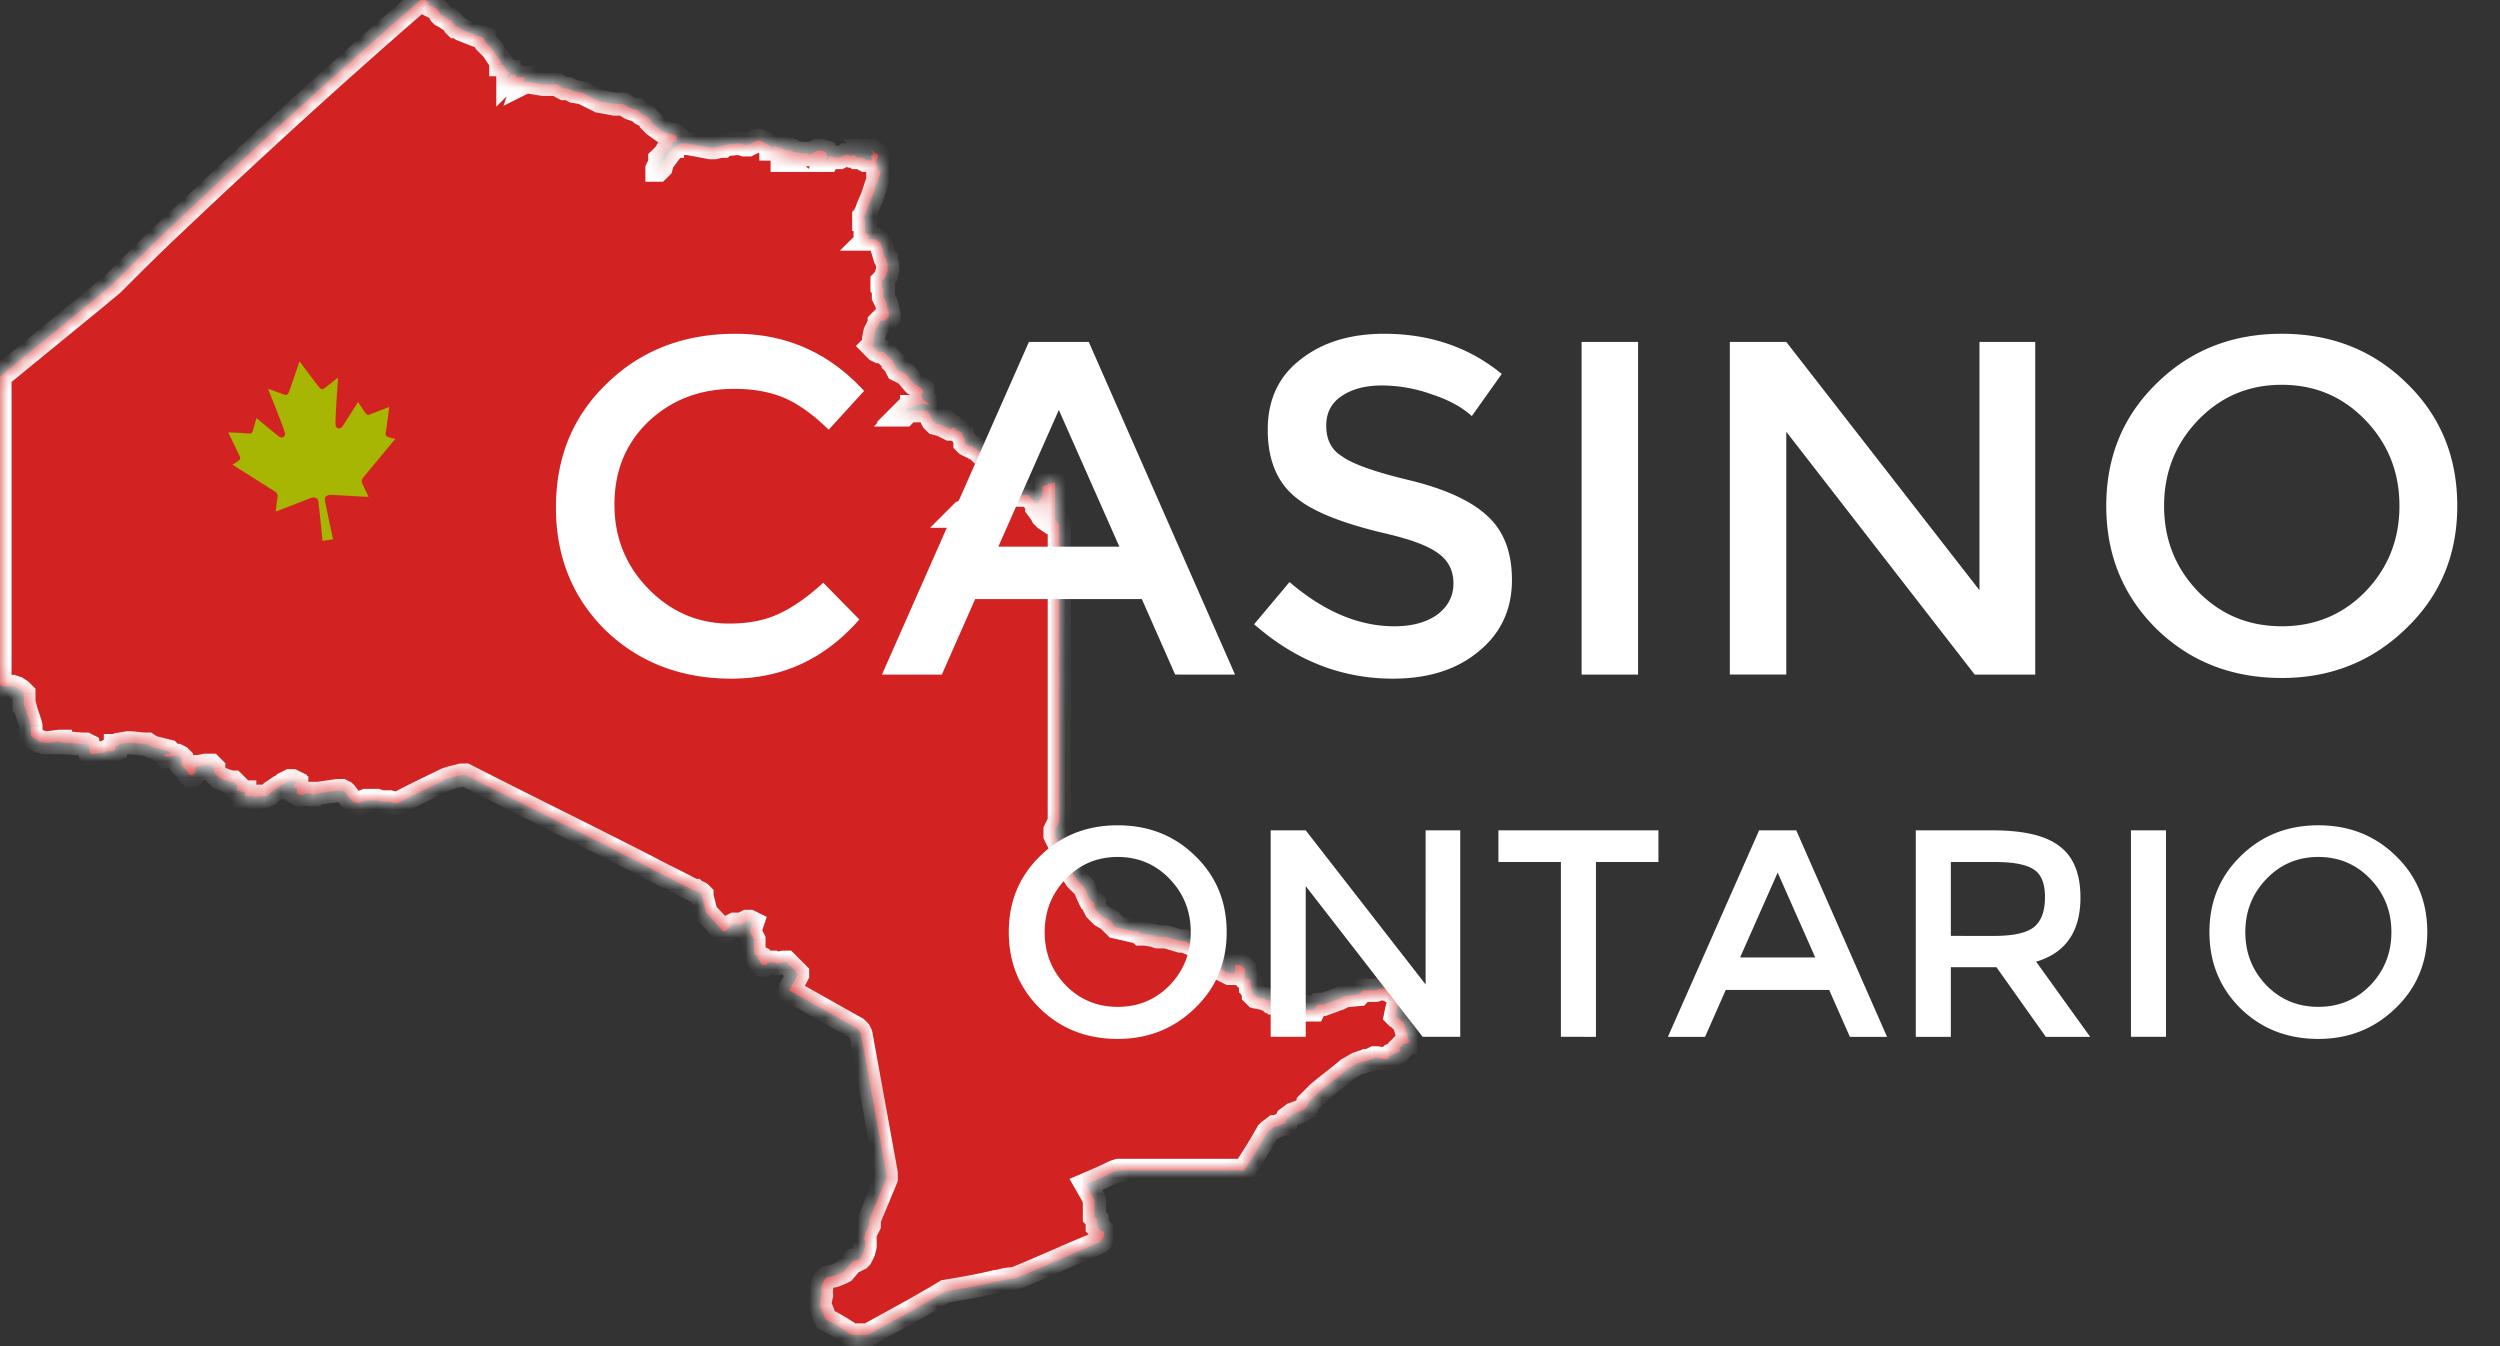<svg xmlns="http://www.w3.org/2000/svg" width="156" height="84" fill="none"><rect width="100%" height="100%" fill="#333333" stroke="none"/><mask id="a" fill="#fff"><path d="m64.957 32.04.088.176.175.174.527.352.088.088v.087-2.809h-.088l-.264.088h-.088l-.088.088h-.087l-.175.088v.527l-.088.176-.176.262-.088.176v.176zm22.646 31.775c-.175-.088-.263-.263-.439-.351l-.088-.088c.088-.438.176-.79.352-1.229v-.088l-.264-.088h-.176l-.175-.087-.175-.089-.176-.086h-.35l-.265.086h-.789l-.264.264-.965.088-.088.088-.176.088-.965.35h-.351l-.176.177-.087.175h-.615l-.088-.175h-.088v-.088l-.175-.176h-.088l-.088-.088-.087-.088-.352-.087h-.088l-.263.087v.088h-.088l-.087.088h-.439l-.088-.088h-.088l-.088-.088h-.088l-.175-.087-.44-.088-.087-.088h-.087l-.088-.088v-.088l-.088-.175v-.087l-.088-.088v-.44l-.088-.087h-.175l-.088-.088v-.526l-.175-.176-.176-.088h-.263v.438l-.088.088h-.264l-.175-.087-.175-.088-.176-.087-.176-.088-.088-.088-.087-.088-.264-.264v-.263l-.263-.263-.087-.088h-.088l-.088-.088h-.088l-.264-.175-.79-.352h-.263l-.877-.262h-.528l-.263-.088-.526-.088h-.264l-.176-.176h-.262l-1.141-.263-.176-.176v-.088l-.088-.088-.615-.35-.175-.176-.175-.175-.088-.176v-.264l-.088-.088-.176-.087-.087-.175-.264-.615-.35-.352-.176-.174-.176-.264-.088-.176-.35-.35-.089-.264v-.79l-.175-.176-.175-.175-.088-.175-.176-.352v-.35l.264-.528V32.74l-.176-.263-.439-.351h-.088l-.088-.088-.175-.35-.176-.177-.351-.175-.176-.175-.263-.264h-.44l-.086-.088h-.528l-.087-.087-.527-.176h-.087l-.176.176-.352.175-.174.176-.088.087v.088l-.088.088-.264.175v.088h-.175l-.176.088h-.35l-.088.088-.088.176-.176.35-.176.088.088-.087v-.176l-.088.088h-.263l.263-.263.264-.088.088-.176.176-.176.35-.088.088-.087v-.175l.088-.088.175-.176.176-.175.176-.088.438-.176h.176v-.614l-.088-.088h-.088l-.262-.263-.088-.352v-.175l-.088-.263v-.264l-.088-.088h-.264l-.263-.263-.176-.088-.087-.088-.175-.087h-.088l-.176-.088-.088-.087v-.176l-.176-.352v-.087l-.088-.088-.263-.088-.175-.175h-.088l-.087.087h-.088l-.352-.175-.175-.088-.351-.087-.176-.176-.175-.352-.088-.175-.176-.088h-1.053l-.176.176-.088.087h-.175l.263-.263h-.088l.176-.175h.264v-.088h.087l.527-.175h.087l.44.087-.088-.087-.176-.176h-.088l-.088-.088-.087-.264v-.087l.087-.088v-.175l-.35-.264-.176-.087-.088-.088-.439-.527-.176-.087-.175-.088-.175-.088-.176-.351-.088-.088v-.088l-.087-.088-.264-.264-.264-.262h-.262l-.176-.088-.176-.176-.087-.088.087-.087v-.352l.088-.438.088-.176.176-.35V20.1l.088-.088h.262l.264-.263v-.175l-.176-.703-.176-.351v-.527l-.087-.088v-.35l.087-.088.176-.263v-.088l.088-.264v-.35l-.088-.264v-.088l-.088-.088-.262-.877-.088-.088-.264-.176h-.439l.088-.087v-.088l-.264-.264v-.79h-.087v-.175l.087-.088v-.088l.088-.176.088-.262.264-.615.263-.79.264-.703v-.175h-.176v-.263l-.088-.176v-.176l.088-.175v-.176l-.176-.087-.175-.176h-.088l.088.088.087.088v.087l-.175.088.088.176v.087h-.352l-.088-.087h-.087l-.088-.088h-.351l-.176-.176h-.088v.088h-.087l-.176-.088h-.175l-.351.176h-.352l-.175-.088h-.088l-.088.088-.087.175h-.088l.087-.175v-.088l-.087-.263-.263-.088h-.264l-.176.088-.263.175h-.088l-.087-.087h-.351l-.527-.088-.088-.088h-.351l-.35-.175-.44-.088-.087.088.087.088h.44v.263l.087.087v.264l.088.087h-.088v-.263l.088-.088v-.087h-.088v-.263h-.44v-.088h-.175v.088h-.087v-.176l-.176-.088-.35-.176-.177-.088h-.176l-.526.264h-.263l-.264-.088h-.175l-.79.088-.088.088h-.176l-.35.088h-.264l-1.405-.264h-.438l-.176.088-.175.088-.176.176-.526.701-.088.088-.088.352-.088.088-.088.087h-.087v-.087l.087-.176.088-.176v-.264l.264-.263.087-.087.088-.176.263-.263h.088v-.264h.176l.088-.088v-.263l-.088-.087-.44-.088-.263-.088-.614-.439-.176-.176v-.088l-.088-.088-.088-.087-.087-.087-.351-.176-.176-.176-.087-.088h-.176l-.264-.087-.438-.264h-.527l-.965-.176-1.054-.526-.527-.088-.175-.088-.175-.087h-.264l-.176-.088-.263-.176h-.878l-1.053-.175-.176.087.088-.262v-.088h-.526V4.74l-.088-.088h-.263l-.088.088v.088l-.088.088V4.74l.088-.176v-.088h-.088l-.088-.088-.088-.175-.176-.176h-.087v-.175l-.527-.79-.35-.351-.089-.088-.088-.175V2.37l-.262-.088-.264-.088-.877-.35-.264-.176h-.088l-.088-.088-.087-.176-.088-.087-.088-.088h-.088l-.263-.176-.175-.088-.088-.088-.088-.176-.176-.174-.35-.176-.177-.088.088-.088V.087h-.175V0h-.351C20.98 4.564 15.888 9.216 10.884 13.956c-1.315 1.229-2.632 2.546-3.861 3.774l-.527.439-.526.44-5.794 4.74-.176.174v19.224l.264.087H.79l.264.088.263.176.176.176v.79l.088.087c.088.352.262.79.35 1.141v.615l.088.088.439.263.351.088h.175l.703-.088h.088v.088h.088c.526 0 .965.087 1.492.087l.175.088.088.44.088.087h.088l.614-.087h.088l.175-.088h.352l.176-.088v-.264h.175l.087-.088.527-.087c.352 0 .79.087 1.14.087h.089l.264.176.702.176.35.088.089.088v.087h-.352v.087l.088.088h.176l.35-.087h.176l.176.087.088.088v.439l.088.088.175.176.176.262.088.088h.175l.087-.087.088-.087v-.264l.088-.088h.088l.439-.088h.351l.088.088.087.088v.176l.088.175.264.263.438.176.352.088h.087l.088.087.176.176-.088.176.088.088.35.087h.088v.263h.527l.088.088h.088l.264-.088h.35l.176-.088.176-.175.527-.351.174-.088.088-.088.352-.175h.175l.176.088v.087l-.088.088v.176h.176v.35l.176.088h.174l.352-.088h.175l.088.088h.176l.088-.088h.087l1.23-.174h.262l.176.087.088.087.263.352.176.176.263.087h.088l.439-.175h.702l.263.088h.527l.351.087h.176c.965-.527 1.93-.965 2.984-1.492l.263-.088.703-.176h.262c3.775 1.932 7.55 3.775 11.324 5.706.966.527 1.93.965 2.897 1.492h.088c.088.088.263.088.35.176l.088.088v.088l.264 1.053.087.088c.264.263.528.526.79.877l.176.176h.176l.087-.088.088-.088.088-.087.088-.088.176-.088h.175l.175.088.264-.176.175-.088h.176l.176.088-.176.527.176.352.087.174v.79l.088.176.175.088v.175l.088.088.088.176.088.088h.176l.263-.176h.263l.175.088.44-.088h.175l.176.176.263.263.088.088.087.088.088.087v.088c-.175.351-.35.615-.526.966l4.213 2.37.176.175.088.176 1.58 8.69v.351c-.351.877-.703 1.668-1.054 2.545v.352l-.088.175-.088.175-.088.176v.088l-.087.176v.087l.087.088v.352l-.087.35-.088.176-.087.176-.088.087-.176.088h-.176l-.175.176-.44.526-.174.088-.44.176-.438.088-.176.175-.088.175-.087.176v.615l-.088.35v.264l.175.439.088.264.088.175a13 13 0 0 1 1.492.878l.175.088h.966c1.58-.879 3.247-1.756 4.828-2.722 1.053-.176 2.106-.35 3.16-.614h.087c.352-.088.703-.175 1.054-.175 1.756-.703 3.423-1.493 5.179-2.195l.263-.176.175-.263v-.264l-.088-.088h-.087l-.088-.087-.175-.175v-.44l-.176-.175v-1.053l-.175-.352-.352-.614a33 33 0 0 0 1.756-.79l.264-.087h7.812s.087 0 .087-.088a32 32 0 0 0 1.404-2.282l.088-.088.352-.264h.087l.44-.176h.087l.087-.087v-.088l.088-.175.352-.264c.263-.087.526-.175.79-.35l.087-.089c0-.088.088-.176.088-.263l.352-.351.263-.263c.614-.527 1.228-.966 1.843-1.493l.614-.35.264-.088h.087l.176-.088h.088l.264-.088.174-.088h.176l.527.088h.088l.263-.263.44-.176.087-.088v-.176l.263-.262h.176l.088-.088h.088z"/></mask><path fill="#D32222" d="m64.957 32.04.088.176.175.174.527.352.088.088v.087-2.809h-.088l-.264.088h-.088l-.088.088h-.087l-.175.088v.527l-.088.176-.176.262-.088.176v.176zm22.646 31.775c-.175-.088-.263-.263-.439-.351l-.088-.088c.088-.438.176-.79.352-1.229v-.088l-.264-.088h-.176l-.175-.087-.175-.089-.176-.086h-.35l-.265.086h-.789l-.264.264-.965.088-.088.088-.176.088-.965.35h-.351l-.176.177-.087.175h-.615l-.088-.175h-.088v-.088l-.175-.176h-.088l-.088-.088-.087-.088-.352-.087h-.088l-.263.087v.088h-.088l-.087.088h-.439l-.088-.088h-.088l-.088-.088h-.088l-.175-.087-.44-.088-.087-.088h-.087l-.088-.088v-.088l-.088-.175v-.087l-.088-.088v-.44l-.088-.087h-.175l-.088-.088v-.526l-.175-.176-.176-.088h-.263v.438l-.088.088h-.264l-.175-.087-.175-.088-.176-.087-.176-.088-.088-.088-.087-.088-.264-.264v-.263l-.263-.263-.087-.088h-.088l-.088-.088h-.088l-.264-.175-.79-.352h-.263l-.877-.262h-.528l-.263-.088-.526-.088h-.264l-.176-.176h-.262l-1.141-.263-.176-.176v-.088l-.088-.088-.615-.35-.175-.176-.175-.175-.088-.176v-.264l-.088-.088-.176-.087-.087-.175-.264-.615-.35-.352-.176-.174-.176-.264-.088-.176-.35-.35-.089-.264v-.79l-.175-.176-.175-.175-.088-.175-.176-.352v-.35l.264-.528V32.74l-.176-.263-.439-.351h-.088l-.088-.088-.175-.35-.176-.177-.351-.175-.176-.175-.263-.264h-.44l-.086-.088h-.528l-.087-.087-.527-.176h-.087l-.176.176-.352.175-.174.176-.088.087v.088l-.088.088-.264.175v.088h-.175l-.176.088h-.35l-.088.088-.088.176-.176.35-.176.088.088-.087v-.176l-.088.088h-.263l.263-.263.264-.088.088-.176.176-.176.35-.088.088-.087v-.175l.088-.088.175-.176.176-.175.176-.088.438-.176h.176v-.614l-.088-.088h-.088l-.262-.263-.088-.352v-.175l-.088-.263v-.264l-.088-.088h-.264l-.263-.263-.176-.088-.087-.088-.175-.087h-.088l-.176-.088-.088-.087v-.176l-.176-.352v-.087l-.088-.088-.263-.088-.175-.175h-.088l-.087.087h-.088l-.352-.175-.175-.088-.351-.087-.176-.176-.175-.352-.088-.175-.176-.088h-1.053l-.176.176-.088.087h-.175l.263-.263h-.088l.176-.175h.264v-.088h.087l.527-.175h.087l.44.087-.088-.087-.176-.176h-.088l-.088-.088-.087-.264v-.087l.087-.088v-.175l-.35-.264-.176-.087-.088-.088-.439-.527-.176-.087-.175-.088-.175-.088-.176-.351-.088-.088v-.088l-.087-.088-.264-.264-.264-.262h-.262l-.176-.088-.176-.176-.087-.088.087-.087v-.352l.088-.438.088-.176.176-.35V20.1l.088-.088h.262l.264-.263v-.175l-.176-.703-.176-.351v-.527l-.087-.088v-.35l.087-.088.176-.263v-.088l.088-.264v-.35l-.088-.264v-.088l-.088-.088-.262-.877-.088-.088-.264-.176h-.439l.088-.087v-.088l-.264-.264v-.79h-.087v-.175l.087-.088v-.088l.088-.176.088-.262.264-.615.263-.79.264-.703v-.175h-.176v-.263l-.088-.176v-.176l.088-.175v-.176l-.176-.087-.175-.176h-.088l.088.088.087.088v.087l-.175.088.088.176v.087h-.352l-.088-.087h-.087l-.088-.088h-.351l-.176-.176h-.088v.088h-.087l-.176-.088h-.175l-.351.176h-.352l-.175-.088h-.088l-.088.088-.087.175h-.088l.087-.175v-.088l-.087-.263-.263-.088h-.264l-.176.088-.263.175h-.088l-.087-.087h-.351l-.527-.088-.088-.088h-.351l-.35-.175-.44-.088-.087.088.087.088h.44v.263l.087.087v.264l.088.087h-.088v-.263l.088-.088v-.087h-.088v-.263h-.44v-.088h-.175v.088h-.087v-.176l-.176-.088-.35-.176-.177-.088h-.176l-.526.264h-.263l-.264-.088h-.175l-.79.088-.088.088h-.176l-.35.088h-.264l-1.405-.264h-.438l-.176.088-.175.088-.176.176-.526.701-.088.088-.088.352-.088.088-.088.087h-.087v-.087l.087-.176.088-.176v-.264l.264-.263.087-.087.088-.176.263-.263h.088v-.264h.176l.088-.088v-.263l-.088-.087-.44-.088-.263-.088-.614-.439-.176-.176v-.088l-.088-.088-.088-.087-.087-.087-.351-.176-.176-.176-.087-.088h-.176l-.264-.087-.438-.264h-.527l-.965-.176-1.054-.526-.527-.088-.175-.088-.175-.087h-.264l-.176-.088-.263-.176h-.878l-1.053-.175-.176.087.088-.262v-.088h-.526V4.74l-.088-.088h-.263l-.088.088v.088l-.088.088V4.74l.088-.176v-.088h-.088l-.088-.088-.088-.175-.176-.176h-.087v-.175l-.527-.79-.35-.351-.089-.088-.088-.175V2.37l-.262-.088-.264-.088-.877-.35-.264-.176h-.088l-.088-.088-.087-.176-.088-.087-.088-.088h-.088l-.263-.176-.175-.088-.088-.088-.088-.176-.176-.174-.35-.176-.177-.088.088-.088V.087h-.175V0h-.351C20.98 4.564 15.888 9.216 10.884 13.956c-1.315 1.229-2.632 2.546-3.861 3.774l-.527.439-.526.44-5.794 4.74-.176.174v19.224l.264.087H.79l.264.088.263.176.176.176v.79l.088.087c.088.352.262.79.35 1.141v.615l.088.088.439.263.351.088h.175l.703-.088h.088v.088h.088c.526 0 .965.087 1.492.087l.175.088.088.44.088.087h.088l.614-.087h.088l.175-.088h.352l.176-.088v-.264h.175l.087-.088.527-.087c.352 0 .79.087 1.14.087h.089l.264.176.702.176.35.088.089.088v.087h-.352v.087l.088.088h.176l.35-.087h.176l.176.087.088.088v.439l.088.088.175.176.176.262.088.088h.175l.087-.087.088-.087v-.264l.088-.088h.088l.439-.088h.351l.088.088.087.088v.176l.088.175.264.263.438.176.352.088h.087l.088.087.176.176-.088.176.088.088.35.087h.088v.263h.527l.088.088h.088l.264-.088h.35l.176-.088.176-.175.527-.351.174-.088.088-.088.352-.175h.175l.176.088v.087l-.088.088v.176h.176v.35l.176.088h.174l.352-.088h.175l.088.088h.176l.088-.088h.087l1.23-.174h.262l.176.087.088.087.263.352.176.176.263.087h.088l.439-.175h.702l.263.088h.527l.351.087h.176c.965-.527 1.93-.965 2.984-1.492l.263-.088.703-.176h.262c3.775 1.932 7.55 3.775 11.324 5.706.966.527 1.93.965 2.897 1.492h.088c.088.088.263.088.35.176l.088.088v.088l.264 1.053.087.088c.264.263.528.526.79.877l.176.176h.176l.087-.088.088-.088.088-.087.088-.088.176-.088h.175l.175.088.264-.176.175-.088h.176l.176.088-.176.527.176.352.087.174v.79l.088.176.175.088v.175l.088.088.088.176.088.088h.176l.263-.176h.263l.175.088.44-.088h.175l.176.176.263.263.088.088.087.088.088.087v.088c-.175.351-.35.615-.526.966l4.213 2.37.176.175.088.176 1.58 8.69v.351c-.351.877-.703 1.668-1.054 2.545v.352l-.088.175-.088.175-.088.176v.088l-.087.176v.087l.087.088v.352l-.087.35-.088.176-.087.176-.088.087-.176.088h-.176l-.175.176-.44.526-.174.088-.44.176-.438.088-.176.175-.088.175-.087.176v.615l-.088.35v.264l.175.439.088.264.088.175a13 13 0 0 1 1.492.878l.175.088h.966c1.58-.879 3.247-1.756 4.828-2.722 1.053-.176 2.106-.35 3.16-.614h.087c.352-.088.703-.175 1.054-.175 1.756-.703 3.423-1.493 5.179-2.195l.263-.176.175-.263v-.264l-.088-.088h-.087l-.088-.087-.175-.175v-.44l-.176-.175v-1.053l-.175-.352-.352-.614a33 33 0 0 0 1.756-.79l.264-.087h7.812s.087 0 .087-.088a32 32 0 0 0 1.404-2.282l.088-.088.352-.264h.087l.44-.176h.087l.087-.087v-.088l.088-.175.352-.264c.263-.087.526-.175.79-.35l.087-.089c0-.088.088-.176.088-.263l.352-.351.263-.263c.614-.527 1.228-.966 1.843-1.493l.614-.35.264-.088h.087l.176-.088h.088l.264-.088.174-.088h.176l.527.088h.088l.263-.263.44-.176.087-.088v-.176l.263-.262h.176l.088-.088h.088z"/><path fill="#fff" d="m64.957 32.04.645-.323-.03-.058-.04-.053zm.088.176-.645.322.053.106.083.083zm.175.174-.508.512.05.049.058.039zm.527.352.51-.51-.05-.05-.06-.04zm.088.088h.72v-.299l-.21-.21zm0-2.722h.72v-.72h-.72zm-.088 0v-.72h-.117l-.111.036zm-.264.088v.721h.117l.111-.037zm-.088 0v-.72h-.298l-.211.21zm-.088.088v.721h.299l.211-.211zm-.087 0v-.72h-.17l-.152.075zm-.175.088-.323-.645-.398.2v.445zm0 .527.644.322.077-.152v-.17zm-.088.176.599.4.025-.037.02-.041zm-.176.262-.6-.4-.025.037-.02.04zm-.088.176-.645-.322-.076.152v.17zm0 .176h-.721v.24l.145.193zm22.91 32.126.693-.198-.087-.304-.282-.142zm-.439-.351-.51.51.083.083.105.052zm-.088-.088-.707-.142-.076.379.273.273zm.352-1.229.67.269.05-.13v-.139zm0-.088h.72v-.52l-.492-.164zm-.264-.088.228-.684-.11-.037h-.118zm-.176 0-.323.645.152.076h.171zm-.175-.087.324-.645h-.001zm-.175-.089.322-.644-.003-.002zm-.176-.086.32-.647-.152-.074h-.168zm-.35 0v-.721h-.117l-.11.036zm-.265.086v.721h.116l.11-.036zm-.789 0v-.72h-.299l-.21.21zm-.264.264.066.718.26-.023.184-.185zm-.965.088-.065-.718-.26.024-.185.184zm-.088.088.323.645.104-.052.083-.083zm-.176.088.246.678.04-.015.037-.018zm-.965.35v.722h.127l.12-.044zm-.351 0v-.72h-.3l-.21.211zm-.176.177-.51-.51-.083.083-.053.106zm-.087.175v.72h.446l.2-.4zm-.615 0-.644.323.2.397h.444zm-.088-.175.644-.324-.2-.397h-.444zm-.088 0h-.72v.72h.72zm0-.088h.721v-.299l-.21-.211zm-.175-.176.51-.51-.212-.211h-.298zm-.088 0-.51.51.211.21h.299zm-.088-.088-.513.507.003.003zm-.087-.088.512-.507-.142-.144-.197-.049zm-.352-.087.173-.7-.085-.02h-.088zm-.088 0v-.72h-.116l-.11.036zm-.263.087-.226-.684-.495.163v.521zm0 .088v.72h.721v-.72zm-.088 0v-.721h-.298l-.211.211zm-.087.088v.72h.298l.211-.21zm-.439 0-.51.51.211.21h.299zm-.088-.088.51-.51-.211-.211h-.299zm-.088 0-.51.51.212.21h.298zm-.088-.088.51-.51-.211-.21h-.299zm-.088 0-.32.646.15.075h.17zm-.175-.087.321-.645-.085-.043-.094-.019zm-.44-.088-.509.51.154.154.214.043zm-.087-.088.51-.51-.212-.21h-.298zm-.087 0-.51.51.211.211h.299zm-.088-.088h-.72v.299l.21.211zm0-.088h.721v-.17l-.076-.152zm-.088-.175h-.72v.17l.075.152zm0-.087h.721v-.299l-.211-.211zm-.088-.088h-.72v.298l.21.211zm0-.44h.721v-.3l-.214-.212zm-.088-.087.507-.512-.21-.209h-.297zm-.175 0-.513.507.212.214h.3zm-.088-.088h-.72v.297l.208.21zm0-.526h.721v-.299l-.21-.211zm-.175-.176.51-.51-.083-.083-.105-.052zm-.176-.088.322-.645-.152-.076h-.17zm-.263 0v-.721h-.72v.72zm0 .438.51.51.211-.21v-.3zm-.088.088v.721h.299l.21-.21zm-.264 0-.322.645.152.076h.17zm-.175-.087-.324.644h.001zm-.175-.088.324-.645-.005-.002zm-.176-.087-.323.645h.003zm-.176-.088-.51.51.083.082.105.053zm-.088-.088-.513.507.003.003zm-.087-.088.513-.507-.003-.003zm-.264-.264h-.72v.299l.21.21zm0-.263h.721v-.298l-.21-.211zm-.263-.263-.513.507.003.002zm-.087-.088.512-.507-.211-.214h-.301zm-.088 0-.51.51.211.21h.299zm-.088-.088.51-.51-.212-.211h-.298zm-.088 0-.398.6.18.12h.218zm-.264-.175.399-.6-.05-.034-.055-.025zm-.79-.352.294-.658-.14-.063h-.153zm-.263 0-.207.69.101.031h.106zm-.877-.262.207-.691-.102-.03h-.105zm-.528 0-.228.683.11.037h.118zm-.263-.088.23-.684-.055-.018-.056-.01zm-.526-.088.119-.711-.06-.01h-.059zm-.264 0-.51.51.212.21h.298zm-.176-.176.51-.51-.211-.211h-.299zm-.262 0-.162.702.08.019h.082zm-1.141-.263-.51.51.146.146.202.046zm-.176-.176h-.721v.299l.211.21zm0-.088h.72v-.298l-.21-.212zm-.088-.088.51-.51-.069-.068-.084-.048zm-.615-.35-.51.508.068.07.085.048zm-.175-.176.512-.509-.003-.002zm-.175-.175-.645.322.053.106.083.083zm-.088-.176h-.721v.17l.076.153zm0-.264h.72v-.298l-.21-.211zm-.088-.088.51-.51-.084-.083-.106-.053zm-.176-.087-.646.32.108.219.218.108zm-.087-.175-.662.284.007.018.009.017zm-.264-.615.663-.284-.055-.128-.098-.098zm-.35-.352.512-.507-.004-.004zm-.176-.174-.6.4.04.06.051.05zm-.176-.264-.645.322.02.04.025.038zm-.088-.176.645-.322-.052-.105-.083-.083zm-.35-.35-.685.227.054.162.12.12zm-.089-.264h-.72v.117l.037.11zm0-.79h.721v-.298l-.21-.212zm-.175-.176-.51.51zm-.175-.175-.644.323.05.102.081.082zm-.088-.175-.645.322v.002zm-.176-.352h-.721v.17l.076.152zm0-.35-.645-.323-.076.152v.17zm.264-.528.645.322.076-.152v-.17zm0-18.52h.72v-.22l-.121-.182zm-.176-.264.6-.4-.063-.093-.086-.07zm-.439-.351.451-.563-.197-.158h-.254zm-.088 0-.51.51.212.21h.298zm-.088-.088-.644.323.052.104.083.082zm-.175-.35.644-.324-.052-.104-.083-.083zm-.176-.177.51-.51-.084-.083-.105-.052zm-.351-.175-.51.51.083.083.105.053zm-.176-.175-.51.508v.001zm-.263-.264.511-.51-.211-.211h-.3zm-.44 0-.512.507.212.214h.3zm-.086-.088.512-.507-.211-.214h-.301zm-.528 0-.51.51.212.21h.298zm-.087-.087.51-.51-.12-.12-.162-.054zm-.527-.176.228-.684-.111-.037h-.117zm-.087 0v-.72h-.299l-.21.21zm-.176.176.321.645.106-.052.083-.083zm-.352.175-.32-.646-.107.053-.084.084zm-.174.176.51.51v-.002zm-.088.087-.51-.51-.211.212v.299zm0 .088.51.51.21-.21v-.3zm-.088.088.398.601.06-.04.051-.05zm-.264.175-.398-.6-.323.213v.387zm0 .088v.721h.72v-.72zm-.175 0v-.72h-.17l-.152.075zm-.176.088v.721h.17l.153-.076zm-.35 0v-.72h-.299l-.211.21zm-.088.088-.51-.51-.083.083-.052.105zm-.088.176.644.323zm-.176.35.322.645.215-.107.107-.214zm-.176.088-.51-.51.832 1.155zm.088-.087.51.51.21-.212v-.298zm0-.176h.72v-1.74l-1.23 1.23zm-.088.088v.72h.299l.21-.21zm-.263 0-.51-.51-1.23 1.23h1.74zm.263-.263-.228-.684-.161.054-.12.12zm.264-.088.228.684.283-.095.134-.267zm.088-.176-.51-.51-.083.083-.052.105zm.176-.176-.176-.7-.193.05-.141.14zm.35-.088.176.7.191-.048.14-.14zm.088-.087.507.513.214-.212v-.3zm0-.175-.51-.51-.21.21v.3zm.088-.088.51.51.001-.002zm.175-.176-.508-.511-.003.002zm.176-.175-.323-.645-.103.052-.082.082zm.176-.088-.269-.67-.027.012-.027.013zm.438-.176v-.72h-.139l-.129.051zm.176 0v.721h.721v-.72zm0-.614h.721v-.299l-.211-.211zm-.088-.088.51-.51-.211-.211h-.299zm-.088 0-.51.51.212.21h.298zm-.262-.263-.7.175.048.194.142.14zm-.088-.352h-.721v.09l.021.085zm0-.175h.72v-.118l-.037-.111zm-.088-.263H60.9v.117l.037.111zm0-.264h.72v-.299l-.21-.21zm-.088-.088.51-.51-.212-.21h-.298zm-.264 0-.51.51.211.211h.299zm-.263-.263.51-.51-.083-.082-.104-.053zm-.176-.088-.51.51.083.083.105.052zm-.087-.088.51-.51-.083-.081-.104-.053zm-.175-.087.323-.645-.152-.076h-.171zm-.088 0-.323.644.153.076h.17zm-.176-.088-.507.512.082.081.102.051zm-.088-.087h-.721v.3l.214.212zm0-.176h.72v-.17l-.075-.153zm-.176-.352h-.72v.17l.075.152zm0-.087h.721v-.299l-.211-.21zm-.088-.088.51-.51-.12-.12-.161-.053zm-.263-.088-.51.51.12.12.162.054zm-.175-.175.51-.51-.212-.211h-.298zm-.088 0v-.721h-.301l-.212.213zm-.087.087v.721h.3l.212-.214zm-.088 0-.323.645.153.076h.17zm-.352-.175-.324.644h.002zm-.175-.088.324-.645-.072-.036-.079-.02zm-.351-.087-.51.51.142.141.194.049zm-.176-.176-.646.32.053.106.083.084zm-.175-.352.645-.32-.001-.004zm-.088-.175.644-.324-.108-.213-.214-.107zm-.176-.088.322-.644-.152-.076h-.17zm-1.053 0v-.72h-.299l-.21.21zm-.176.176.507.513.003-.003zm-.088.087v.721h.297l.21-.208zm-.175 0-.51-.51-1.23 1.231h1.74zm.263-.263.51.51 1.23-1.23h-1.74zm-.088 0-.51-.51-1.23 1.231h1.74zm.176-.175v-.721h-.298l-.212.21zm.264 0v.72h.72v-.72zm0-.088v-.721h-.721v.72zm.087 0v.72h.116l.11-.036zm.527-.175v-.721h-.116l-.11.037zm.087 0 .14-.708-.07-.013h-.07zm.44.087-.14.707 2.35.465-1.703-1.685zm-.088-.087-.51.51.003.002zm-.176-.176.51-.51-.211-.211h-.299zm-.088 0-.51.51.212.21h.298zm-.088-.088-.684.226.053.163.121.12zm-.087-.264h-.72v.116l.036.11zm0-.087-.512-.507-.209.211v.296zm.087-.088.513.507.208-.21v-.297zm0-.175h.721v-.36l-.287-.217zm-.35-.264.433-.576-.054-.04-.06-.03zm-.176-.087-.51.51.084.084.106.052zm-.088-.088-.554.461.02.026.024.023zm-.439-.527.554-.461-.096-.116-.135-.067zm-.176-.087-.324.644h.002zm-.175-.088.324-.645h-.001zm-.175-.088-.645.323.108.214.214.107zm-.176-.351.644-.323-.052-.104-.082-.083zm-.088-.088h-.721v.299l.211.21zm0-.088h.72v-.296l-.208-.21zm-.087-.088.512-.507-.002-.003zm-.264-.264.51-.51h-.001zm-.264-.262.51-.511-.212-.21h-.298zm-.262 0-.323.645.152.076h.17zm-.176-.088-.51.51.083.082.104.053zm-.176-.176-.513.507.003.003zm-.087-.088-.51-.51-.507.507.505.51zm.087-.087.51.51.21-.211v-.299zm0-.352-.707-.141-.014.07v.071zm.088-.438-.645-.323-.043.087-.019.094zm.088-.176-.645-.323zm.176-.35.644.322.077-.152v-.17zm0-.089-.51-.51-.211.212v.298zm.088-.088v-.72h-.3l-.21.21zm.262 0v.721h.299l.211-.21zm.264-.263.51.51.211-.212v-.298zm0-.175h.721v-.09l-.022-.085zm-.176-.703.7-.175-.02-.076-.035-.071zm-.176-.351h-.72v.17l.076.152zm0-.527h.721v-.296l-.208-.21zm-.087-.088h-.72v.297l.208.21zm0-.35-.512-.508-.209.211v.296zm.087-.088.513.507.048-.05.039-.056zm.176-.263.6.4.121-.181v-.22zm0-.088-.684-.228-.037.11v.118zm.088-.264.684.228.037-.11v-.118zm0-.35h.721v-.117l-.037-.111zm-.088-.264h-.72v.117l.036.11zm0-.088h.721v-.299l-.211-.211zm-.088-.088-.69.207.052.174.129.129zm-.262-.877.69-.207-.052-.174-.129-.13zm-.088-.088.51-.51-.051-.05-.06-.04zm-.264-.176.4-.6-.182-.121h-.218zm-.439 0-.507-.513-1.247 1.234h1.754zm.088-.087.507.512.214-.211v-.301zm0-.088h.721v-.299l-.211-.21zm-.264-.264h-.72v.299l.21.211zm0-.79h.721v-.721h-.72zm-.087 0h-.721v.72h.72zm0-.175-.51-.51-.211.212v.298zm.087-.088.51.51.211-.211v-.299zm0-.088-.644-.322-.076.152v.17zm.088-.176.645.323.023-.046.016-.048zm.088-.262-.662-.285-.012.028-.01.028zm.264-.615.663.284.011-.027.01-.03zm.263-.79-.675-.254-.005.013-.004.013zm.264-.703.674.254.046-.123v-.13zm0-.175h.72V9.9h-.72zm-.176 0h-.721v.72h.72zm0-.263h.72v-.17l-.075-.152zm-.088-.176h-.721v.17l.076.152zm0-.176-.644-.324-.077.153v.171zm.088-.175.644.324.077-.153v-.17zm0-.176h.72V9.21l-.398-.2zm-.176-.087-.511.508.083.084.105.052zm-.175-.176.511-.509-.211-.212h-.3zm-.088 0V8.67h-1.74l1.23 1.23zm.088.088.513-.507-.003-.003zm.087.088h.72V9.27l-.207-.21zm0 .087.324.645.397-.2v-.445zm-.175.088-.324-.644-.642.323.321.644zm.088.176h.72v-.17l-.075-.152zm0 .087v.721h.72v-.72zm-.352 0-.507.513.211.208h.296zm-.088-.087.507-.512-.21-.209h-.297zm-.087 0-.51.51.21.211h.3zm-.088-.088.51-.51-.212-.21h-.298zm-.351 0-.51.51.211.211h.299zm-.176-.176.51-.51-.211-.21h-.299zm-.088 0v-.72h-.72v.72zm0 .088v.721h.721v-.72zm-.087 0-.322.645.152.076h.17zm-.176-.088.323-.644-.153-.076h-.17zm-.175 0v-.72h-.171l-.153.076zm-.351.176v.721h.17l.153-.076zm-.352 0-.324.644.153.077h.171zm-.175-.088.324-.644-.153-.077h-.17zm-.088 0v-.72h-.298l-.211.21zm-.088.088-.51-.51-.082.083-.052.104zm-.087.175v.721h.444l.2-.397zm-.088 0-.645-.324-.525 1.045h1.17zm.087-.175.645.324.076-.153v-.17zm0-.088h.721v-.117l-.037-.11zm-.087-.263.683-.228-.113-.342-.342-.114zm-.263-.088.229-.684-.112-.037h-.117zm-.264 0V8.67h-.17l-.152.076zm-.176.088-.322-.645-.04.02-.039.025zm-.263.175v.721h.22l.181-.121zm-.088 0-.51.51.212.211h.298zm-.087-.087.51-.51-.212-.211h-.298zm-.351 0-.119.71.06.01h.059zm-.527-.088-.51.51.164.163.228.038zm-.088-.088.51-.51-.211-.211h-.299zm-.351 0-.322.645.152.076h.17zm-.35-.175.32-.645-.085-.043-.094-.019zm-.44-.088.142-.707-.378-.076-.273.273zm-.087.088-.51-.51-.211.211v.299zm.087.088-.51.51.212.21h.298zm.44 0h.72v-.721h-.72zm0 .263h-.722v.298l.211.211zm.087.087h.72v-.298l-.21-.211zm0 .264h-.721v.301l.214.212zm.088.087v.721h1.754L49.4 9.494zm-.088 0h-.721v.721h.721zm0-.263-.51-.51-.211.212v.298zm.088-.088.51.51.21-.21v-.3zm0-.087h.72v-.721h-.72zm-.088 0h-.721v.72h.721zm0-.263h.72v-.721h-.72zm-.44 0h-.72v.72h.72zm0-.088h.721v-.721h-.72zm-.175.088v.72h.721v-.72zm-.087 0h-.721v.72h.72zm0-.176h.72v-.446l-.398-.199zm-.176-.088-.323.644zm-.35-.176.322-.644zm-.177-.088.323-.645-.153-.076h-.17zm-.176 0v-.72h-.17l-.153.076zm-.526.264v.721h.17l.153-.076zm-.263 0-.228.684.111.037h.117zm-.264-.088.228-.684-.11-.037h-.118zm-.175 0v-.72h-.04l-.04.004zm-.79.088-.08-.716-.25.028-.18.178zm-.088.088v.72h.299l.211-.21zm-.176 0v-.721h-.089l-.086.022zm-.35.088v.72h.089l.086-.02zm-.264 0-.133.708.066.013h.067zm-1.405-.264.133-.708-.066-.013h-.067zm-.438 0v-.72h-.17l-.153.075zm-.176.088-.323-.645h-.001zm-.175.088-.324-.644-.104.052-.082.082zm-.176.176-.51-.51-.036.036-.03.041zm-.526.701.51.51.035-.036.031-.041zm-.088.088-.51-.51-.141.142-.049.193zm-.088.352.51.51.14-.142.049-.193zm-.088.088.507.512.003-.002zm-.088.087v.72h.296l.21-.208zm-.087 0h-.721v.72h.72zm0-.087-.646-.32-.075.151v.169zm.087-.176-.645-.322-.001.002zm.088-.176.645.322.076-.152v-.17zm0-.264-.51-.51-.211.21v.3zm.264-.263.508.511h.001zm.087-.087.51.51.083-.083.052-.105zm.088-.176-.51-.51-.082.083-.053.104zm.263-.263v-.721h-.298l-.212.211zm.088 0v.72h.72v-.72zm0-.264v-.72h-.72v.72zm.176 0v.721h.298l.212-.211zm.088-.088.51.51.21-.211v-.299zm0-.263h.72v-.298l-.21-.211zm-.088-.087.51-.51-.155-.155-.214-.042zm-.44-.088-.229.683.043.015.045.009zm-.263-.088-.418.587.087.062.103.034zm-.614-.439-.51.51.042.042.05.035zm-.176-.176h-.72v.299l.21.211zm0-.088h.721V7.25l-.211-.211zm-.088-.088.51-.51-.003-.002zm-.088-.087-.512.508.005.005zm-.087-.087.513-.507-.084-.085-.106-.053zm-.351-.176-.51.51.083.082.104.053zm-.176-.176-.513.507.003.003zm-.087-.088.512-.507-.211-.214h-.301zm-.176 0-.226.685.11.036h.116zm-.264-.087-.371.618.069.041.077.026zm-.438-.264.371-.618-.171-.103h-.2zm-.527 0-.129.71.064.011h.065zm-.965-.176-.322.645.092.046.1.019zm-1.054-.526.322-.645-.097-.048-.106-.018zm-.527-.088-.322.645.097.048.107.018zm-.175-.088.322-.645h-.001zm-.175-.087.32-.645-.15-.076h-.17zm-.264 0-.322.645.152.076h.17zm-.176-.088-.4.6.037.025.04.02zm-.263-.176.401-.599-.182-.122h-.219zm-.878 0-.119.711.06.01h.06zm-1.053-.175.119-.712-.232-.038-.21.105zm-.176.087-.683-.228-.553 1.653 1.559-.78zm.088-.262.684.228.037-.11v-.118zm0-.088h.721v-.721h-.72zm-.526 0h-.721v.72h.72zm0-.088h.72V4.44l-.21-.21zm-.088-.088.51-.51-.212-.211h-.298zm-.263 0V3.93h-.299l-.21.211zm-.088.088-.51-.51-.21.211v.299zm0 .088.51.51.21-.212v-.298zm-.088.088h-.72v1.74l1.23-1.23zm0-.176-.645-.323-.076.153v.17zm.088-.176.645.322.076-.152v-.17zm0-.088h.72v-.72h-.72zm-.088 0-.51.51.211.211h.3zm-.088-.088-.644.324.052.104.082.082zm-.088-.175.644-.324-.052-.103-.082-.082zm-.176-.176.51-.51-.211-.21h-.299zm-.087 0h-.72v.721h.72zm0-.175h.721v-.22l-.121-.18zm-.527-.79.6-.4-.04-.059-.05-.05zm-.35-.351.51-.51h-.001zm-.089-.088-.644.324.052.103.082.082zm-.088-.175h-.72v.17l.076.154zm0-.088h.721v-.52l-.492-.164zm-.262-.088.228-.684zm-.264-.088-.268.67.02.007.02.007zm-.877-.35-.4.6.062.04.07.029zm-.264-.176.4-.6-.182-.121h-.218zm-.088 0-.51.51.211.21h.299zm-.088-.088-.646.32.052.106.084.083zm-.087-.176.646-.32-.053-.108-.086-.085zm-.088-.087-.51.51.003.002zm-.088-.088.51-.51-.211-.211h-.299zm-.088 0-.4.6.182.12h.218zm-.263-.176.4-.6L28.1.43l-.04-.02zm-.175-.088-.51.51.082.082.104.052zm-.088-.088-.645.323.052.104.083.083zm-.088-.176.645-.322-.053-.106-.084-.083zM27.21.527l.508-.512-.082-.081-.103-.052zm-.35-.176.322-.645zm-.177-.088-.51-.51-.707.707.895.448zm.088-.088.51.51.211-.212V.175zm0-.088h.721v-.721h-.72zm-.175 0h-.721v.72h.72zm0-.087h.72v-.72h-.72zm-.351 0v-.72h-.27l-.202.175zM10.884 13.956l.492.527.004-.004zM7.023 17.73l.461.554.025-.02.024-.024zm-.527.439-.461-.554zm-.526.44.456.558.006-.005zm-5.794 4.74-.457-.558-.027.022-.025.024zM0 23.522l-.508-.51-.213.21v.3zm0 19.224h-.72v.522l.494.163zm.264.087-.226.685.11.036h.116zm.526 0 .228-.684-.11-.037H.79zm.264.088.4-.599-.08-.054-.092-.03zm.263.176.51-.51-.05-.05-.06-.04zm.176.176h.72v-.299l-.21-.21zm0 .79H.772v.298l.21.211zm.088.087.699-.175-.048-.193-.142-.142zm.35 1.141h.721v-.089l-.021-.086zm0 .615h-.72v.298l.21.211zm.088.088-.51.51.063.062.076.045zm.439.263-.372.618.093.056.104.026zm.351.088-.174.7.086.021h.088zm.175 0v.721h.045l.045-.005zm.703-.088v-.72h-.045l-.045.005zm.088 0h.72v-.72h-.72zm0 .088h-.721v.721h.72zm1.58.087.324-.644-.153-.077h-.17zm.175.088.707-.141-.069-.345-.314-.158zm.088.44-.707.141.043.216.157.155zm.088.087-.507.512.21.209h.297zm.088 0v.72h.05l.05-.007zm.614-.087v-.721h-.05l-.05.007zm.088 0v.72h.171l.153-.076zm.175-.088v-.721h-.17l-.154.077zm.352 0v.72h.17l.152-.076zm.176-.088.322.645.399-.2v-.445zm0-.264v-.72h-.721v.72zm.175 0v.721h.298l.211-.211zm.087-.088-.117-.711-.229.038-.163.163zm.527-.087v-.72h-.06l-.058.009zm1.229.087.4-.6-.182-.12h-.218zm.264.176-.4.6.104.069.12.03zm.702.176.175-.7zm.35.088.51-.51-.14-.141-.194-.049zm.089.088h.72v-.299l-.21-.211zm0 .087v.72h.72v-.72zm-.352 0v-.721h-.721v.72zm0 .087h-.721v.3l.211.21zm.088.088-.51.51.211.211h.299zm.176 0v.721h.089l.086-.021zm.35-.087v-.721h-.089l-.086.021zm.176 0 .323-.645-.153-.076h-.17zm.176.087.51-.51-.083-.082-.104-.052zm.088.088h.72v-.298l-.21-.211zm0 .439h-.72v.299l.21.21zm.088.088.511-.508-.001-.002zm.175.176.599-.401-.039-.058-.05-.05zm.176.262-.6.401.04.06.05.05zm.088.088-.51.51.21.211h.3zm.175 0v.721h.301l.212-.214zm.087-.087-.507-.513-.005.005zm.088-.087.507.512.214-.212v-.3zm0-.264-.51-.51-.21.211v.299zm.088-.088v-.721h-.298l-.212.211zm.088 0v.72h.072l.07-.013zm.439-.088v-.721h-.072l-.07.014zm.351 0 .51-.51-.211-.211h-.299zm.088.088.513-.507-.003-.003zm.087.088h.721v-.297l-.208-.21zm0 .176h-.72v.17l.076.154zm.088.175-.644.323.052.104.082.082zm.264.263-.51.51.105.105.137.054zm.438.176-.268.67.046.018.048.011zm.352.088-.175.7.086.02h.09zm.087 0 .507-.513-.21-.208h-.297zm.088.087.51-.51-.003-.003zm.176.176.645.322.232-.465-.367-.367zm-.088.176-.645-.323-.232.465.367.367zm.088.088-.51.51.141.14.194.049zm.35.087-.175.7.087.021h.089zm.088 0h.722v-.72h-.721zm0 .263h-.72v.721h.72zm.527 0 .51-.51-.211-.21H15.8zm.088.088-.51.51.211.211h.299zm.088 0v.721h.117l.11-.037zm.264-.088v-.72h-.117l-.111.036zm.35 0v.721h.17l.153-.076zm.176-.088.323.645.103-.052.083-.081zm.176-.175-.4-.599-.059.039-.05.05zm.527-.351-.324-.644-.04.02-.037.024zm.174-.088.324.644.104-.052.082-.082zm.088-.088-.32-.645-.106.052-.083.083zm.352-.175v-.72h-.17l-.151.075zm.175 0 .322-.645-.152-.076h-.17zm.176.088h.72v-.446l-.398-.199zm0 .087.51.51.21-.211v-.299zm-.088.088-.51-.51-.211.211v.299zm0 .176h-.721v.72h.72zm.176 0h.72v-.721h-.72zm0 .35H17.8v.446l.398.2zm.176.088-.323.645.152.076h.17zm.174 0v.721h.09l.085-.021zm.352-.088v-.72h-.089l-.086.021zm.175 0 .51-.51-.211-.21h-.3zm.088.088-.51.51.211.211h.299zm.176 0v.721h.298l.211-.21zm.088-.088v-.72h-.299l-.211.21zm.087 0v.721h.052l.05-.007zm1.23-.174v-.721h-.052l-.05.007zm.262 0 .323-.645-.153-.076h-.17zm.176.087.507-.512-.082-.08-.103-.052zm.088.087.577-.431-.032-.043-.038-.038zm.263.352-.578.432.031.041.037.037zm.176.176-.51.51.121.12.163.055zm.263.087-.225.685.11.036h.115zm.088 0v.72h.139l.128-.05zm.439-.175v-.72h-.139l-.128.05zm.702 0 .229-.684-.111-.037h-.118zm.263.088-.229.684.112.037h.117zm.527 0 .173-.7-.086-.021h-.087zm.351.087-.173.7.085.02h.088zm.176 0v.72h.184l.161-.087zm2.984-1.492-.228-.684-.048.017-.046.022zm.263-.088-.175-.7-.027.008-.027.009zm.703-.176v-.72h-.09l-.086.021zm.262 0 .329-.641-.155-.08h-.174zm11.324 5.706.346-.633-.009-.004-.008-.004zm2.897 1.492-.345.633.161.088h.184zm.088 0 .51-.51-.212-.21h-.298zm.35.176.51-.51zm.088.088h.721v-.299l-.21-.21zm0 .088h-.72v.089l.021.086zm.264 1.053-.7.175.049.191.139.14zm.087.088-.513.507.004.004zm.79.877-.577.432.031.041.037.037zm.176.176-.51.51.212.21h.298zm.176 0v.72h.301l.212-.213zm.087-.088-.51-.51-.003.003zm.088-.088-.507-.513-.003.003zm.088-.087.507.513.003-.003zm.088-.088-.323-.645-.104.053-.083.082zm.176-.088v-.72h-.17l-.153.075zm.175 0 .322-.645-.152-.076h-.17zm.175.088-.322.645.374.187.348-.232zm.264-.176-.324-.644-.04.02-.036.024zm.175-.088v-.72h-.171l-.153.076zm.176 0 .322-.644-.152-.076h-.17zm.176.088.683.229.199-.594-.56-.28zm-.176.527-.684-.228-.095.283.134.267zm.176.352-.645.322v.001zm.087.174h.721v-.17l-.076-.153zm0 .79h-.72v.17l.076.153zm.088.176-.644.323.107.214.214.108zm.175.088h.721v-.444l-.397-.2zm0 .175h-.72v.299l.21.211zm.088.088.645-.322-.052-.105-.083-.083zm.088.176-.645.322.053.105.082.083zm.088.088-.51.51.211.21h.3zm.176 0v.72h.219l.182-.12zm.263-.176v-.72h-.22l-.181.12zm.263 0 .324-.644-.153-.077h-.17zm.175.088-.324.644.222.112.244-.049zm.44-.088v-.72h-.072l-.07.013zm.175 0 .51-.51-.212-.21h-.298zm.176.176-.51.51zm.263.263.51-.51zm.088.088.513-.507-.003-.003zm.087.088-.512.507.002.002zm.088.087h.721v-.298l-.211-.211zm0 .088.645.322.076-.152v-.17zm-.526.966-.645-.324-.308.615.6.337zm4.213 2.37.51-.51-.07-.07-.087-.049zm.176.175.645-.322-.053-.105-.083-.082zm.088.176.709-.129-.019-.101-.046-.092zm1.58 8.69h.72v-.066l-.011-.063zm0 .351.669.268.051-.129v-.139zm-1.054 2.545-.67-.268-.05.13v.138zm0 .352.645.322.076-.152v-.17zm-.088.175.644.324.001-.001zm-.088.175-.644-.323v.001zm-.088.176-.644-.322-.076.152v.17zm0 .088.645.323.076-.153v-.17zm-.087.176-.645-.323-.076.153v.17zm0 .087h-.721v.298l.21.212zm.087.088h.721v-.299l-.21-.21zm0 .352.7.175.021-.087v-.088zm-.087.35.644.323.036-.071.019-.077zm-.088.176-.645-.322-.002.002zm-.087.176.507.512.085-.084.054-.108zm-.088.087.322.645.103-.052.082-.08zm-.176.088v.72h.17l.152-.075zm-.176 0v-.721h-.3l-.211.212zm-.175.176-.511-.509-.022.023-.02.024zm-.44.526.324.644.134-.067.096-.115zm-.174.088.268.67.028-.012.028-.014zm-.44.176.142.707.065-.013.06-.025zm-.438.088-.142-.707-.213.043-.154.153zm-.176.175-.509-.511-.083.083-.053.105zm-.088.175-.645-.322-.002.003zm-.087.176-.646-.32-.075.152v.168zm0 .615.7.175.02-.086v-.09zm-.088.35-.7-.175-.021.087v.088zm0 .264h-.721v.139l.051.128zm.175.439.684-.228-.007-.02-.008-.02zm.088.264-.684.228.016.049.024.046zm.088.175-.645.323.108.214.214.107zm1.492.878-.4.6.037.024.04.02zm.175.088-.324.644.153.077h.171zm.966 0v.72h.187l.164-.09zm4.828-2.722-.119-.711-.138.023-.119.073zm3.16-.614v-.721h-.089l-.086.021zm.087 0v.72h.089l.086-.021zm1.054-.175v.72h.14l.128-.051zm5.179-2.195.267.669.07-.028.063-.041zm.263-.176.4.6.12-.08.08-.12zm.175-.263.6.4.121-.182v-.218zm0-.264h.721v-.298l-.21-.212zm-.088-.088.51-.51-.211-.21h-.299zm-.087 0-.507.513.211.208h.296zm-.088-.087-.51.51.003.003zm-.175-.175h-.721v.298l.21.211zm0-.44h.72v-.298l-.21-.21zm-.176-.175h-.721v.299l.211.21zm0-1.053h.72v-.17l-.075-.151zm-.175-.352.645-.32-.009-.02-.01-.018zm-.352-.614-.283-.663-.744.318.402.703zm1.756-.79-.226-.685-.05.016-.047.024zm.264-.087v-.721h-.116l-.11.036zm7.9-.088-.6-.4-.121.182v.218zm1.403-2.282-.51-.51-.07.071-.05.089zm.088-.088-.432-.577-.041.03-.037.037zm.352-.264v-.72h-.24l-.193.143zm.087 0v.721h.139l.129-.052zm.44-.176v-.72h-.14l-.128.05zm.087 0v.721h.299l.211-.211zm.087-.087.51.51.211-.211v-.299zm0-.088-.644-.322-.077.152v.17zm.088-.175-.432-.577-.136.102-.077.152zm.352-.264-.227-.685-.111.037-.095.071zm.79-.35.4.598.059-.04.05-.05zm.087-.089.51.51.211-.211v-.299zm.088-.263-.51-.51-.21.212v.298zm.615-.614-.47-.547-.02.017-.02.02zm1.843-1.493-.357-.626-.06.034-.052.045zm.614-.35-.228-.684-.067.022-.062.035zm.264-.088v-.721h-.117l-.11.037zm.087 0v.72h.17l.153-.076zm.176-.088v-.721h-.17l-.153.076zm.088 0v.72h.117l.11-.036zm.264-.088.228.684.049-.017.046-.023zm.174-.088v-.721h-.17l-.153.077zm.176 0 .119-.711-.059-.01h-.06zm.527.088-.119.71.06.01h.059zm.088 0v.72h.298l.21-.21zm.263-.263-.268-.67-.136.056-.104.103zm.44-.176.267.67.137-.056.105-.104zm.087-.088.51.51.211-.211v-.299zm0-.176-.51-.51-.21.212v.298zm.263-.262v-.721h-.299l-.21.21zm.176 0v.72h.298l.211-.21zm.088-.088v-.721h-.299l-.211.21zm.088 0v.72h.955l-.262-.918zm-23.642-32.68.088.175 1.29-.645-.088-.176zm.224.364.176.175 1.017-1.023-.176-.175zm.284.263.527.352.8-1.2-.526-.351zm.417.262.088.088 1.02-1.02-.088-.088zm-.123-.422v.087h1.442v-.087zm1.442.087v-2.809h-1.442v2.809zm-.721-3.53h-.088v1.442h.088zm-.316.037-.264.088.456 1.368.264-.088zm-.036.051h-.088v1.442h.088zm-.597.212-.088.087 1.02 1.02.087-.088zm.421-.124h-.087v1.442h.087zm-.409.076-.176.088.645 1.29.176-.088zm-.574.733v.527h1.442v-.527zm.076.204-.088.176 1.29.645.087-.176zm-.043.098-.175.262 1.198.802.176-.262zm-.22.34-.089.177 1.29.645.088-.176zm-.165.5v.175h1.442v-.176zm.145.608.263.351 1.153-.867-.264-.35zm23.81 31.049c.032.016.044.036-.034-.042-.055-.055-.198-.206-.406-.31l-.645 1.29c-.032-.016-.044-.036.032.04.054.055.198.206.405.31zm-.253-.217-.088-.088-1.02 1.02.088.088zm.11.564c.082-.415.16-.72.313-1.102l-1.338-.537a7 7 0 0 0-.39 1.355zm.365-1.37v-.089h-1.442v.088zm-.493-.773-.264-.088-.456 1.368.264.088zm-.492-.125h-.176v1.442h.176zm.148.077-.175-.088-.647 1.289.175.087zm-.176-.088-.176-.088-.645 1.29.176.087zm-.179-.09-.176-.087-.639 1.293.176.087zm-.495-.161h-.35v1.441h.35zm-.577.036-.263.087.451 1.37.264-.088zm-.038.05h-.789v1.443h.79zm-1.299.212-.264.264 1.02 1.02.264-.265zm.18.055-.964.088.13 1.436.966-.088zm-1.409.296-.088.088 1.02 1.02.088-.088zm.1-.047-.176.088.645 1.29.176-.088zm-.1.055-.965.351.492 1.355.965-.35zm-.719.308h-.351v1.442h.351zm-.861.211-.176.176 1.02 1.02.175-.176zm-.312.365-.087.174 1.291.642.087-.174zm.559-.226h-.615v1.442h.615zm.03.398-.089-.175-1.288.647.088.175zm-.733-.572h-.088v1.442h.088zm.633.72v-.087h-1.441v.088zm-.21-.597-.177-.176-1.02 1.02.177.175zm-.686-.387h-.088v1.442h.088zm.421.211-.088-.088-1.019 1.02.088.088zm-.085-.085-.087-.088-1.025 1.014.087.088zm-.426-.28-.352-.088-.346 1.4.352.087zm-.525-.109h-.088v1.442h.088zm-.314.037-.263.087.453 1.368.263-.087zm-.757.771v.088h1.441v-.088zm.72-.633h-.088v1.442h.088zm-.597.211-.088.088 1.02 1.02.087-.088zm.422-.123h-.439v1.442h.439zm.07.211-.087-.088-1.02 1.02.088.088zm-.597-.299h-.088v1.442h.088zm.422.211-.088-.088-1.02 1.02.088.088zm-.598-.299h-.088v1.442h.088zm.233.075-.175-.087-.642 1.292.175.087zm-.354-.148-.44-.088-.283 1.414.44.088zm-.071.11-.088-.089-1.02 1.02.088.088zm-.598-.3h-.087v1.442h.087zm.423.211-.088-.087-1.02 1.02.088.087zm.123.422v-.088H77.49v.088zm-.076-.41-.088-.176-1.29.645.088.176zm-.012.146v-.086h-1.442v.086zm-.211-.596-.088-.088-1.02 1.02.088.087zm.123.422v-.44h-1.442v.44zm-.214-.953-.088-.086-1.014 1.025.088.087zm-.595-.295h-.175v1.442h.175zm.337.214-.087-.088-1.025 1.014.087.088zm.121.42v-.527h-1.441v.526zm-.21-1.037-.177-.176-1.02 1.02.177.175zm-.364-.311-.176-.088-.645 1.29.176.088zm-.498-.164h-.263v1.442h.263zm-.984.72v.177h1.442v-.176zm0 .177v.174h1.442v-.174zm0 .175v.087h1.442v-.087zm.211-.422-.088.088 1.02 1.02.088-.089zm.422-.123h-.264v1.441h.264zm.059.076-.176-.088-.645 1.29.176.087zm-.175-.088-.174-.087-.648 1.288.175.088zm-.179-.09-.176-.087-.639 1.293.176.087zm-.173-.085-.176-.088-.644 1.29.175.087zm.012.047-.088-.088-1.02 1.02.088.087zm-.085-.085-.087-.088-1.025 1.014.087.088zm-.09-.09-.264-.265-1.02 1.02.264.264zm-.053.245v-.263h-1.442v.263zm-.21-.772-.265-.264-1.02 1.02.265.263zm-.262-.261-.087-.088-1.025 1.014.087.088zm-.6-.302h-.087v1.442h.088zm.422.21-.087-.087-1.02 1.02.088.087zm-.597-.298h-.088v1.442h.088zm.31.12-.263-.175-.797 1.202.263.175zm-.368-.233-.79-.351-.587 1.317.79.351zm-1.083-.414h-.264v1.442h.264zm-.057.03-.877-.262-.414 1.381.877.263zm-1.084-.292h-.528v1.441h.528zm-.299.037-.263-.088-.457 1.367.263.088zm-.373-.116-.526-.087-.238 1.422.527.088zm-.645-.097h-.264v1.442h.264zm.246.21-.176-.175-1.02 1.02.177.175zm-.686-.386h-.262v1.442h.262zm-.1.018-1.142-.262-.323 1.404 1.14.263zm-.794-.07-.175-.176-1.02 1.02.176.176zm.036.334v-.088h-1.442v.088zm-.211-.598-.088-.087-1.02 1.02.088.087zm-.24-.204-.615-.35-.715 1.252.614.35zm-.461-.233-.175-.176-1.023 1.017.175.176zm-.178-.178-.176-.175-1.017 1.022.176.175zm-.04.014-.087-.176-1.29.645.088.175zm-.011.146v-.264H67.57v.264zm-.211-.773-.088-.088-1.02 1.02.088.087zm-.279-.225-.175-.087-.64 1.293.176.087zm.151.24-.087-.176-1.292.64.087.175zm-.07-.14-.264-.615-1.325.569.264.614zm-.417-.84c-.088-.09-.263-.263-.348-.35l-1.025 1.014.354.355zm-.352-.354-.176-.175-1.017 1.023.176.175zm-.084-.063-.176-.264-1.2.8.176.264zm-.131-.187-.088-.175-1.29.645.088.175zm-.223-.363-.35-.35-1.02 1.02.35.35zm-.177-.069-.088-.263-1.368.456.088.263zm-.05-.035v-.79h-1.442v.79zm-.212-1.3-.176-.175-1.02 1.02.177.175zm-.176-.175-.172-.173-1.025 1.014.178.178zm-.04.01-.088-.175-1.288.648.088.174zm-.087-.174-.176-.351-1.29.645.176.351zm-.1-.029v-.35h-1.442v.35zm-.076-.028.264-.528-1.29-.645-.264.528zm.34-.85v-.527h-1.442v.527zm0-.527v-.438h-1.442v.438zm0-.438v-.439h-1.442v.439zm0-.439V32.741h-1.442v17.117zm-.122-17.518-.176-.263-1.198.802.176.263zm-.324-.424-.439-.352-.902 1.125.439.352zm-.89-.51h-.088v1.442h.088zm.422.21-.088-.087-1.02 1.02.089.087zm.047.1-.176-.351-1.289.646.176.35zm-.31-.538-.176-.175-1.02 1.019.176.176zm-.364-.31-.351-.176-.644 1.29.351.175zm-.163-.04-.176-.176-1.02 1.02.176.175zm-.175-.175-.263-.264-1.021 1.018.263.263zm-.774-.476h-.44v1.442h.44zm.073.214-.087-.088-1.025 1.014.087.088zm-.6-.302h-.527v1.442h.528zm-.017.211-.087-.087-1.02 1.02.088.087zm-.369-.261-.527-.176-.456 1.368.527.176zm-.755-.213h-.087v1.442h.087zm-.597.211-.176.176 1.02 1.02.176-.176zm.013.04-.352.175.643 1.291.351-.175zm-.542.312-.175.176 1.023 1.017.175-.176zm-.173.175-.088.088 1.02 1.02.087-.089zm-.3.598v.087h1.443v-.087zm.212-.422-.088.088 1.02 1.02.087-.089zm.023-.003-.263.174.796 1.202.264-.175zm-.586.775v.088h1.442v-.088zm.721-.633h-.175v1.442h.175zm-.497.076-.176.088.645 1.29.175-.088zm.146.012h-.35v1.442h.35zm-.86.211-.088.088 1.02 1.02.087-.088zm-.223.276-.088.175 1.29.645.087-.176zm-.088.175-.175.35 1.288.647.176-.351zm.147.029-.176.088.644 1.29.176-.089zm.656 1.242.088-.088-1.02-1.02-.088.089zm.299-.597v-.176h-1.442v.175zm-1.23-.686-.089.088 1.02 1.02.088-.089zm.421-.123h-.263v1.441h.263zm.247 1.23.263-.262-1.02-1.02-.263.263zm-.019-.088.264-.088-.456-1.368-.264.088zm.68-.45.089-.175-1.29-.645-.088.175zm-.047.012.176-.176-1.02-1.02-.175.176zm-.158.014.35-.088-.35-1.399-.35.088zm.682-.275.088-.087-1.014-1.025-.088.087zm.302-.6v-.175h-1.442v.175zm-.211.334.088-.088-1.02-1.02-.088.089zm.09-.089.174-.176-1.022-1.017-.175.176zm.171-.173.176-.175-1.017-1.022-.175.175zm-.01-.041.176-.088-.645-1.29-.176.088zm.122-.064.438-.176-.536-1.338-.439.176zm.17-.124h.176v-1.442h-.176zm.897-.72v-.615h-1.442v.614zm-.211-1.125-.088-.088-1.02 1.02.088.088zm-.598-.3h-.088v1.443h.088zm.422.212-.263-.263-1.02 1.02.264.262zm-.073.072-.088-.351-1.399.35.088.35zm-.067-.177v-.175h-1.441v.175zm-.037-.404-.088-.263-1.367.457.088.263zm-.05-.034v-.264H60.9v.264zm-.212-.774-.088-.088-1.019 1.02.088.088zm-.597-.299h-.264v1.442h.264zm.246.211-.263-.262-1.02 1.019.263.263zm-.45-.398-.176-.087-.645 1.29.176.087zm.011.047-.088-.087-1.02 1.02.089.087zm-.274-.222-.175-.088-.647 1.289.175.088zm-.498-.164h-.088v1.441h.088zm.234.076-.176-.088-.645 1.29.176.087zm.009.044-.088-.087-1.014 1.025.088.087zm.126.426v-.176h-1.442v.176zm-.076-.499-.176-.351-1.29.645.176.351zm-.1-.029v-.087h-1.442v.087zm-.211-.597-.088-.087-1.02 1.019.088.088zm-.37-.261-.262-.088-.457 1.367.263.088zm.02.085-.177-.175-1.02 1.02.177.175zm-.687-.386h-.087v1.441h.087zm-.6.213-.087.088 1.025 1.014.087-.087zm.426-.125h-.088v1.441h.088zm.234.076-.352-.176-.644 1.29.351.175zm-.35-.175-.175-.088-.648 1.288.175.088zm-.326-.144-.351-.087-.346 1.4.351.087zm-.015.103-.175-.176-1.02 1.02.176.175zm-.04.013-.175-.352-1.29.642.174.352zm-.176-.355-.088-.175-1.288.648.088.175zm-.41-.495-.175-.088-.645 1.29.175.087zm-.498-.165h-1.053v1.442h1.053zm-1.563.212-.176.175 1.02 1.02.176-.176zm-.173.173-.088.087 1.014 1.025.088-.087zm.42-.122h-.176v1.442h.175zm.334 1.231.263-.263-1.02-1.02-.262.263zm-.247-1.494h-.088v1.442h.088zm.422 1.231.176-.176-1.02-1.02-.175.177zm-.334.036h.264v-1.442h-.264zm.985-.721v-.088H56.16v.088zm-.721.633h.087v-1.442h-.087zm.314-.037.527-.175-.454-1.368-.527.174zm.3-.138h.087v-1.442h-.087zm-.053-.014.44.087.28-1.414-.44-.088zm1.087-1.133-.088-.087-1.014 1.025.088.087zm-.085-.084-.176-.176-1.02 1.02.176.175zm-.686-.387h-.088v1.442h.088zm.422.211-.088-.088-1.02 1.02.088.088zm.087.196-.087-.264-1.37.452.088.264zm-.05-.038v-.087h-1.443v.087zm-.21.42.088-.088-1.025-1.014-.087.088zm.296-.595v-.175h-1.442v.175zm-.287-.752-.351-.263-.867 1.152.35.264zm-.465-.333-.176-.087-.639 1.292.176.087zm.014.05-.087-.089-1.02 1.02.088.088zm-.043-.04-.439-.527-1.108.923.439.526zm-.67-.71-.176-.088-.645 1.29.176.087zm-.175-.088-.175-.088-.647 1.289.175.088zm-.176-.088-.176-.088-.645 1.29.176.087zm.146.233-.176-.35-1.289.646.176.35zm-.31-.537-.088-.088-1.02 1.02.088.088zm.123.422v-.088h-1.442v.088zm-.209-.595-.087-.088-1.025 1.014.087.088zm-.09-.09-.263-.264-1.02 1.02.264.263zm-.264-.265-.264-.263-1.017 1.021.263.263zm-.773-.473h-.262v1.442h.262zm.06.076-.176-.088-.645 1.29.176.088zm.012.047-.176-.176-1.02 1.02.176.175zm-.173-.173-.087-.088L53.91 22.1l.087.088zm-.09.929.087-.087-1.02-1.02-.087.087zm.298-.597v-.352h-1.442v.352zm-.014-.21.088-.439-1.414-.283-.088.439zm.026-.258.088-.176-1.29-.644-.088.175zm.087-.175.176-.35-1.289-.647-.176.35zm.253-.674v-.088H54.14v.088zm-.212.422.088-.088-1.02-1.02-.087.088zm-.421.123h.262v-1.442h-.262zm.772-.21.264-.265-1.02-1.02-.263.265zm.475-.774v-.175h-1.442v.175zm-.022-.35L56 18.697l-1.4.35.177.703zm-.23-.85-.176-.352-1.29.645.176.352zm-.1-.03v-.526h-1.441v.527zm-.208-1.033-.087-.088-1.025 1.014.087.088zm.121.42v-.352h-1.442v.351zm-.208.155.087-.087-1.025-1.014-.087.088zm.174-.194.175-.262-1.198-.802-.176.263zm.297-.663v-.088H54.58v.088zm-.037.14.088-.264-1.368-.456-.088.264zm.125-.492v-.35h-1.442v.35zm-.037-.579-.088-.263-1.368.456.088.263zm-.05-.035v-.088h-1.443v.088zm-.212-.598-.088-.088-1.02 1.02.089.088zm.093.215-.263-.877-1.381.414.263.877zm-.444-1.18-.088-.088-1.02 1.02.089.087zm-.198-.178-.263-.176-.8 1.2.264.175zm-.663-.297h-.439v1.442h.439zm.068 1.233.088-.086-1.014-1.026-.088.087zm.302-.6v-.087h-1.442v.088zm-.211-.597-.264-.264-1.02 1.02.264.264zm-.053.246v-.79h-1.441v.79zm-.72-1.511h-.089v1.442h.088zm.632.721v-.175h-1.441v.175zm-.21.335.087-.088-1.02-1.02-.087.088zm.298-.598v-.088h-1.441v.088zm-.076.235.088-.176-1.29-.645-.087.176zm.127-.27.088-.263-1.367-.457-.088.263zm.067-.207.264-.615-1.325-.568-.264.614zm.285-.671.263-.79-1.368-.456-.263.79zm.254-.765.264-.702-1.35-.507-.264.702zm.31-.956v-.175h-1.442v.175zM54.95 9.9h-.176v1.442h.176zm.545.72v-.262h-1.442v.263zm-.076-.584-.088-.176-1.29.644.088.176zm-.012.146v-.176h-1.442v.176zm-.077.148.088-.175-1.288-.647-.088.174zm.165-.499v-.176h-1.442v.176zm-.399-.82-.176-.088-.645 1.29.176.087zm.013.048-.175-.176L53.912 9.9l.175.176zm-.686-.388h-.088v1.442h.088zm-.598 1.23.088.088 1.02-1.02-.088-.087zm.085.086.087.088 1.026-1.014-.087-.088zm-.121-.42v.088h1.442v-.087zm.397-.556-.175.088.648 1.288.175-.087zm-.496 1.055.088.176 1.29-.645-.088-.176zm.012-.147v.087h1.442V9.92zm.721-.634h-.352v1.442h.352zm.155.209-.088-.087-1.014 1.025.088.087zm-.595-.296h-.087v1.442h.087zm.422.211-.088-.087-1.02 1.02.089.087zm-.597-.299h-.351v1.442h.35zm.159.212-.176-.176-1.02 1.02.176.175zm-.686-.387h-.088v1.441h.088zm-.809.72v.088h1.442v-.088zm.721-.633h-.087v1.442h.087zm.236.077-.176-.088-.645 1.29.176.087zm-.499-.164h-.175v1.441h.175zm-.499.076-.35.176.646 1.289.35-.176zm-.027.1h-.352v1.441h.352zm-.028.076-.175-.088-.648 1.288.175.088zm-.499-.165h-.088v1.442h.088zm-.597.212-.088.088 1.02 1.02.087-.089zm-.223.274-.088.174 1.289.648.087-.175zm.556-.223h-.087v1.442h.087zm.557 1.045.088-.175-1.289-.647-.087.174zm.164-.499v-.088h-1.441v.088zm-.037-.316-.087-.263-1.368.456.088.263zm-.543-.719-.262-.088-.458 1.367.263.088zm-.491-.125h-.264v1.442h.264zm-.586.076-.176.088.645 1.29.175-.088zm-.255.133-.262.176.801 1.199.263-.176zm.138.055h-.088v1.441h.088zm.422.21-.088-.087-1.02 1.02.089.087zm-.597-.298h-.351v1.442h.35zm-.232.01-.527-.088-.237 1.422.526.088zm-.136.113-.088-.088-1.02 1.02.089.087zm-.598-.3h-.351v1.443h.351zm-.03.077-.35-.175-.644 1.29.351.175zm-.53-.237-.439-.088-.283 1.414.438.088zm-1.09.11-.088.087 1.02 1.02.087-.088zm-.088 1.107.088.088 1.02-1.02-.089-.088zm.597.299h.44V8.584h-.44zm-.282-.721v.263h1.442v-.263zm.211.772.088.088 1.02-1.02-.088-.087zm-.123-.422v.264h1.442v-.264zm.214.777.088.087L49.4 9.494l-.088-.087zm.595-1.147h-.088v1.442h.088zm.633.721v-.263h-1.442v.263zm-.211.247.088-.088-1.02-1.02-.088.089zm.299-.598v-.087h-1.442v.087zm-.721-.808h-.088v1.442h.088zm.633.72v-.262h-1.442v.263zm-.721-.983h-.44v1.442h.44zm.281.72v-.087h-1.441v.088zm-.72-.808h-.175v1.442h.174zm-.896.72v.089h1.441v-.088zm.72-.632h-.087v1.442h.087zm.634.72V9.13h-1.442v.176zm-.399-.82-.176-.088-.645 1.29.176.088zm-.175-.087-.35-.176-.647 1.289.35.175zm-.352-.177-.175-.088-.645 1.29.176.088zm-.498-.164h-.176v1.442h.176zm-.498.077-.527.263.646 1.29.526-.264zm-.204.187h-.263v1.442h.263zm-.035.037-.264-.088-.456 1.368.264.088zm-.492-.125h-.175v1.442h.175zm-.255.005-.79.088.16 1.433.79-.088zm-1.22.294-.088.088 1.02 1.02.088-.088zm.422-.123h-.176V9.85h.176zm-.35.022-.352.088.351 1.398.35-.088zm-.176.066h-.264v1.442h.264zm-.131.012-1.405-.263-.266 1.417 1.405.263zm-1.538-.276h-.438v1.442h.438zm-.76.076-.177.088.645 1.29.176-.088zm-.178.089-.175.088.648 1.288.175-.088zm-.36.222-.177.176 1.02 1.02.176-.176zm-.243.253-.527.701 1.153.866.527-.701zm-.46.624-.088.088 1.02 1.02.087-.088zm-.278.423-.088.352 1.399.35.088-.352zm.102.017-.088.088 1.02 1.02.087-.088zm-.085.085-.088.087 1.014 1.025.088-.087zm.419-.121h-.087v1.442h.087zm.634.72v-.086h-1.442v.087zm-.075.233.087-.175-1.292-.64-.087.176zm.086-.173.087-.176-1.29-.644-.087.176zm.164-.498v-.264h-1.442v.264zm-.212.247.263-.263-1.017-1.021-.264.263zm.264-.264.088-.088-1.02-1.02-.087.089zm.223-.275.088-.176-1.29-.645-.087.176zm-.047.012.263-.263-1.02-1.02-.263.263zm-.247-.052h.088V8.408h-.088zm.809-.721v-.264h-1.442v.264zm-.721.457h.176V8.144h-.176zm.686-.211.087-.088-1.019-1.02-.088.088zm.299-.598v-.263H41.5v.263zm-.212-.772-.087-.088-1.02 1.02.088.087zm-.456-.285-.44-.088-.282 1.414.44.088zm-.352-.065-.263-.088-.457 1.367.262.088zm-.073.009-.614-.439-.838 1.174.615.439zm-.523-.362-.176-.175-1.02 1.02.176.175zm.035.334v-.088H39.92v.088zm-.211-.597-.088-.088-1.02 1.02.088.087zm-.09-.091-.089-.087-1.014 1.025.088.087zm-.083-.081-.087-.088-1.025 1.014.087.087zM40.7 6.64l-.352-.176-.645 1.29.352.175zm-.165-.041-.175-.176-1.02 1.02.176.176zm-.173-.173-.087-.088-1.025 1.014.087.088zm-.6-.302h-.175v1.442h.176zm.05.036-.263-.087-.451 1.37.263.087zm-.117-.02-.439-.264-.743 1.236.439.264zm-.81-.367h-.527v1.442h.527zm-.398.012-.965-.176-.258 1.419.965.176zm-.772-.111-1.054-.527-.644 1.29 1.054.526zm-1.257-.593-.527-.088-.237 1.422.526.088zm-.323-.022-.176-.088-.645 1.29.176.088zm-.177-.088-.175-.087-.642 1.29.175.088zm-.496-.163h-.264v1.442h.264zm.058.076-.175-.088-.645 1.29.176.088zm-.097-.042-.263-.176-.802 1.199.263.175zm-.664-.298h-.878v1.442h.878zm-.76.01-1.052-.176-.238 1.423 1.053.175zm-1.493-.11-.176.089.645 1.29.175-.089zm.83.962.088-.263-1.367-.457-.088.263zm.125-.491v-.088H32.02v.088zm-.72-.81h-.527V5.55h.526zm.194.722V4.74h-1.442v.088zm-.212-.598-.087-.088-1.02 1.02.088.088zm-.597-.299h-.263v1.442h.263zm-.773.211-.088.088 1.02 1.02.088-.088zm-.299.598v.088h1.442V4.74zm.211-.422-.088.088 1.02 1.02.088-.088zm1.143.598V4.74h-1.442v.176zm-.076.146.088-.176-1.29-.644-.088.175zm.164-.498v-.088h-1.442v.088zm-.721-.809h-.088v1.442h.088zm.422.211-.088-.088-1.02 1.02.088.088zm.046.098-.088-.175-1.288.648.088.175zm-.222-.36-.176-.176-1.02 1.02.177.175zm-.686-.387h-.087v1.441h.087zm.634.72v-.175H30.53v.175zm-.121-.576-.528-.79-1.199.802.528.79zm-.617-.898-.35-.351L29.86 3.23l.35.351zm-.351-.352-.088-.088-1.02 1.02.088.087zm.046.098-.087-.175-1.289.648.088.175zm-.01.149V2.37h-1.443v.088zm-.493-.772-.263-.088-.457 1.368.263.088zm-.263-.088-.264-.088-.456 1.368.264.088zm-.225-.073-.877-.351-.535 1.339.877.35zm-.744-.281-.264-.176-.8 1.2.264.175zm-.664-.297h-.088v1.441h.088zm.422.21-.088-.087-1.02 1.02.088.087zm.048.103-.087-.176-1.292.64.087.175zm-.226-.369-.088-.087L27.67 1.83l.088.087zm-.085-.084L28.599.72l-1.02 1.02.088.088zm-.598-.299h-.088V1.95h.088zm.312.121-.264-.176-.8 1.2.264.176zm-.34-.22-.174-.088-.648 1.288.175.088zm.012.046-.088-.088-1.02 1.02.088.088zm.047.1-.088-.176-1.29.645.088.176zM27.895.19 27.72.015l-1.016 1.023.175.175zm-.36-.308-.352-.176-.646 1.29.35.175zm-.352-.176-.176-.088-.645 1.29.176.088zm.011 1.067.088-.088-1.02-1.02-.087.088zm.3-.598V.087h-1.442v.088zm-.722-.809h-.175V.808h.175zm.546.721V0h-1.442v.087zm-.721-.808h-.351V.721h.35zm-.823.176c-5.276 4.572-10.375 9.232-15.385 13.977l.991 1.047C16.378 9.745 21.461 5.101 26.718.545zM10.392 13.43c-1.326 1.239-2.652 2.564-3.879 3.792l1.02 1.02c1.23-1.231 2.538-2.54 3.843-3.758zm-3.83 3.748-.527.438.923 1.108.526-.439zm-.528.439-.526.44.924 1.106.526-.44zm-.52.435-5.795 4.74.913 1.115 5.794-4.74zm-5.847 4.786-.175.175 1.016 1.023.176-.175zm-.388.686v16.064H.721V23.523zm0 16.064v3.16H.721v-3.16zm.495 3.845.264.087.451-1.37-.263-.086zm.49.123H.79v-1.442H.264zm.298-.037.264.088.456-1.368-.264-.088zm.091.003.263.176.802-1.198-.263-.176zm.154.087.176.176 1.02-1.02-.176-.176zm-.035-.334v.79h1.442v-.79zm.21 1.299.089.088 1.02-1.02-.089-.088zm-.1-.247c.051.208.126.433.19.624q.104.304.16.517l1.399-.35c-.052-.207-.128-.432-.191-.623a8 8 0 0 1-.16-.518zm.328.966v.351h1.442v-.35zm0 .352v.263h1.442v-.263zm.212.772.087.088 1.02-1.02-.088-.087zm.226.196.438.264.743-1.236-.438-.263zm.635.346.352.088.35-1.4-.352-.087zm.527.11h.174v-1.443H2.81zm.264-.006.702-.088-.179-1.431-.702.088zm.613-.083h.088v-1.442h-.088zm-.633-.72v.087h1.442v-.088zm.72.808h.089v-1.442h-.088zm.089 0c.226 0 .436.019.68.04.239.022.511.047.812.047v-1.442c-.226 0-.437-.018-.682-.04-.238-.022-.51-.047-.81-.047zm1.168.01.175.088.648-1.288-.175-.088zm-.208-.415.088.44 1.414-.283-.088-.44zm.288.811.088.087 1.014-1.025-.088-.087zm.595.296h.088v-1.442h-.088zm.189-.008.614-.087-.202-1.427-.614.087zm.513-.08h.088V46.24h-.088zm.412-.076.175-.088-.648-1.288-.175.087zm-.149-.011h.352v-1.442H6.67zm.674-.077.176-.087-.645-1.29-.176.088zm.575-.732v-.264H6.478v.264zm-.721.457h.175V45.8h-.175zm.684-.211.088-.088-1.02-1.02-.087.088zm-.304.113.526-.087-.235-1.422-.526.087zm.409-.077c.129 0 .284.016.492.04.187.02.426.047.649.047v-1.442c-.128 0-.284-.016-.491-.039-.188-.02-.427-.048-.65-.048zm1.14.087h.089v-1.442h-.088zm-.311-.121.264.176.8-1.2-.264-.176zm.489.275.702.176.35-1.398-.702-.176zm.702.176.35.088.351-1.399-.35-.087zm.016-.102.088.088 1.02-1.02-.088-.087zm-.123-.421v.087h1.441v-.087zm.72-.634h-.351v1.442h.352zm-1.072.72v.089h1.442v-.088zm.211.598.088.088 1.02-1.02-.088-.087zm.598.3h.176v-1.443h-.176zm.351-.022.35-.088-.35-1.399-.35.088zm.175-.067h.176v-1.441h-.176zm-.146-.076.176.088.645-1.29-.176-.087zm-.012-.047.088.088 1.02-1.02-.088-.087zm-.123-.422v.439h1.442v-.439zm.211.949.088.088 1.02-1.02-.088-.088zm.087.086.175.176 1.022-1.017-.175-.175zm.087.069.175.262 1.199-.801-.176-.263zm.265.371.088.088 1.02-1.02-.089-.087zm.598.3h.175v-1.442h-.175zm.688-.215.087-.088L11.6 47.77l-.087.088zm.081-.082.088-.087-1.014-1.025-.088.087zm.302-.6v-.263H11.48v.264zm-.211.247.088-.088-1.02-1.02-.088.088zm-.422.123h.088v-1.442h-.088zm.23-.014.438-.088-.283-1.414-.439.088zm.297-.074h.351v-1.442h-.351zm-.158-.211.088.088 1.02-1.02-.089-.088zm.085.085.087.088 1.025-1.014-.087-.088zm-.122-.42v.177h1.442v-.176zm.077.5.088.175 1.288-.647-.088-.175zm.222.361.264.264 1.02-1.02-.264-.263zm.506.423.438.176.537-1.338-.439-.176zm.532.206.351.088.35-1.398-.352-.088zm.526.11h.087v-1.442h-.087zm-.42-.208.088.087 1.014-1.026-.088-.087zm.085.084.176.176 1.02-1.02-.176-.176zm.041-.657-.088.176 1.29.645.088-.176zm.047 1.008.088.088 1.02-1.02-.088-.087zm.423.278.35.088.35-1.399-.35-.088zm.526.11h.088v-1.443h-.088zm-.633-.721v.262h1.441v-.262zm.72.983h.527V48.96h-.527zm.017-.211.088.088 1.02-1.02-.088-.087zm.598.3h.088v-1.443h-.088zm.316-.038.264-.088-.456-1.368-.264.088zm.036-.05h.35V48.96h-.35zm.673-.077.176-.088-.645-1.29-.176.088zm.362-.221.175-.175-1.016-1.023-.176.175zm.067-.087.527-.352-.8-1.199-.527.352zm.45-.307.175-.088-.647-1.288-.175.088zm.361-.222.088-.088-1.02-1.02-.087.088zm-.1.047.351-.174-.642-1.291-.352.175zm.03-.099h.175v-1.442h-.175zm-.147-.076.175.088.645-1.29-.176-.088zm-.223-.557v.087h1.442v-.087zm.211-.423-.088.088 1.02 1.02.087-.088zm-.3.598v.176h1.443v-.176zm.722.897h.176v-1.442h-.176zm-.545-.721v.35h1.442v-.35zm.398.995.176.088.645-1.29-.176-.087zm.498.164h.175v-1.442h-.174zm.35-.021.352-.088-.35-1.399-.351.088zm.177-.067h.175v-1.441h-.175zm-.335-.21.088.087 1.02-1.02-.088-.087zm.598.298h.176v-1.442h-.176zm.685-.21.088-.089-1.02-1.02-.087.089zm-.421.122h.087v-1.441h-.087zm.19-.007 1.228-.175-.203-1.427-1.23.175zm1.126-.168h.263V48.61h-.263zm-.06-.076.177.088.644-1.29-.175-.087zM21 49.931l.088.087 1.014-1.025-.088-.087zm.017.006.263.352 1.155-.864-.263-.351zm.331.43.176.176 1.02-1.02-.177-.176zm.46.35.264.088.451-1.37-.264-.087zm.49.124h.087v-1.442h-.088zm.354-.051.439-.175-.534-1.34-.439.175zm.172-.124h.702v-1.442h-.702zm.474-.037.262.088.458-1.368-.263-.088zm.491.125h.527v-1.442h-.527zm.354-.021.351.087.346-1.4-.351-.087zm.524.108h.176v-1.442h-.176zm.521-.088c.952-.52 1.875-.937 2.962-1.48l-.645-1.29c-1.021.51-2.029.97-3.007 1.504zm2.868-1.441.263-.088-.458-1.367-.262.087zm.21-.072.702-.176-.35-1.399-.703.176zm.527-.155h.262v-1.441h-.262zm-.066-.079c1.89.968 3.781 1.913 5.668 2.856 1.888.944 3.772 1.886 5.656 2.85l.657-1.283a682 682 0 0 0-5.668-2.856c-1.888-.944-3.772-1.886-5.656-2.85zm11.307 5.697c.496.27.99.518 1.47.758.485.242.957.478 1.427.734l.69-1.266c-.496-.27-.99-.517-1.471-.758a45 45 0 0 1-1.425-.733zm3.242 1.58h.088v-1.442h-.088zm-.422-.211a1 1 0 0 0 .29.198c.07.032.14.055.166.064l.026.008a.5.5 0 0 1-.131-.094l1.02-1.02a1 1 0 0 0-.291-.198c-.07-.032-.14-.055-.166-.064l-.026-.008c.014.007.07.033.132.094zm.35.176.089.088 1.02-1.02-.089-.088zm-.123-.422v.088h1.442v-.088zm.022.263.132.526.132.527 1.398-.35-.131-.527-.132-.526zm.45 1.385.087.088 1.026-1.014-.087-.088zm.091.092c.265.263.494.494.722.798l1.154-.864c-.297-.397-.595-.694-.858-.956zm.79.876.175.176 1.02-1.02-.176-.176zm.685.387h.176v-1.442h-.176zm.689-.214.087-.088-1.026-1.014-.087.088zm.084-.085.088-.088-1.02-1.02-.088.088zm.085-.085.088-.087-1.014-1.025-.088.087zm.09-.09.088-.088-1.019-1.02-.088.088zm-.099.047.176-.088-.645-1.29-.176.088zm-.146-.012h.175v-1.442h-.175zm-.148-.076.176.088.645-1.29-.176-.088zm.898.043.264-.176-.8-1.2-.264.176zm.188-.132.175-.087-.648-1.289-.175.088zm-.15-.01h.177v-1.443h-.176zm-.146-.077.176.088.645-1.29-.176-.087zm-.185-.785-.176.526 1.368.457.175-.526zm-.137 1.077.176.352 1.29-.645-.176-.352zm.177.353.087.175 1.289-.647-.088-.175zm.01-.149v.79h1.442v-.79zm.077 1.113.088.176 1.29-.645-.089-.176zm.409.498.175.088.647-1.289-.175-.088zm-.223-.557v.175h1.442v-.175zm.212.685.087.088 1.02-1.02-.088-.088zm-.048-.1.088.176 1.29-.644-.088-.176zm.223.364.088.088 1.02-1.02-.088-.088zm.598.299h.176v-1.442h-.176zm.577-.122.263-.176-.802-1.198-.263.176zm-.138-.054h.263v-1.442h-.263zm-.06-.077.175.088.647-1.288-.175-.088zm.64.151.44-.088-.283-1.414-.44.088zm.298-.074h.175v-1.442h-.175zm-.335-.211.176.176 1.02-1.02-.176-.176zm.177.177.264.263 1.017-1.022-.264-.263zm.263.261.088.088 1.019-1.02-.088-.087zm.085.086.087.088 1.025-1.014-.087-.088zm.09.09.087.088 1.02-1.02-.088-.087zm-.124-.421v.087h1.442v-.087zm.076-.234a9 9 0 0 1-.244.446c-.086.152-.184.322-.282.517l1.29.647c.077-.156.155-.293.244-.448.087-.153.184-.323.282-.519zm-.235 1.915 4.214 2.37.706-1.257-4.213-2.37zm4.057 2.251.176.176 1.02-1.02-.176-.175zm.04-.011.089.176 1.29-.645-.088-.176zm.024-.018 1.58 8.69 1.419-.258-1.58-8.69zm1.568 8.56v.352h1.442v-.352zm.052.085c-.173.431-.346.842-.522 1.26-.175.416-.353.839-.531 1.284l1.339.536c.172-.432.345-.843.521-1.26.175-.417.353-.84.532-1.285zm-1.105 2.812v.352h1.442v-.352zm.076.03-.088.175 1.29.645.088-.176zm-.087.174-.088.175 1.288.647.088-.175zm-.089.176-.087.176 1.29.645.087-.176zm-.163.498v.088h1.441v-.088zm.076-.234-.088.175 1.29.645.087-.175zm-.164.498v.087h1.441v-.087zm.21.597.089.088 1.02-1.02-.089-.088zm-.122-.422v.352h1.441v-.352zm.021.176-.088.35 1.399.352.088-.351zm-.033.204-.088.176 1.29.644.087-.175zm-.09.178-.087.176 1.293.64.087-.176zm.053-.017-.088.087 1.014 1.025.088-.087zm.096-.045-.175.088.644 1.29.176-.088zm.147.012h-.176v1.442h.176zm-.687.212-.175.176 1.022 1.017.175-.176zm-.217.223-.44.526 1.107.924.44-.526zm-.21.344-.175.088.648 1.288.174-.088zm-.119.063-.44.175.536 1.34.44-.177zm-.313.138-.44.088.284 1.414.439-.088zm-.806.284-.176.174 1.017 1.023.176-.175zm-.312.363-.088.176 1.29.645.088-.176zm-.09.179-.086.176 1.292.639.087-.176zm-.161.495v.615h1.442v-.615zm.021.44-.087.35 1.398.35.088-.35zm-.109.525v.264h1.442v-.263zm.051.531.175.439 1.34-.534-.175-.439zm.16.4.089.264 1.368-.456-.088-.264zm.129.36.088.174 1.288-.647-.088-.175zm.409.495c.494.248.907.494 1.415.833l.8-1.199a14 14 0 0 0-1.57-.923zm1.491.878.175.088.648-1.288-.175-.088zm.5.165h.965V82.58h-.966zm1.316-.091c1.56-.867 3.256-1.76 4.853-2.737l-.752-1.23c-1.564.956-3.203 1.817-4.802 2.707zm4.596-2.64c1.048-.176 2.13-.355 3.216-.627l-.35-1.399c-1.021.256-2.046.426-3.104.603zm3.041-.605h.087v-1.442h-.087zm.262-.022c.367-.092.631-.153.88-.153v-1.442c-.456 0-.893.112-1.23.196zm1.147-.205a92 92 0 0 0 2.61-1.106 91 91 0 0 1 2.569-1.089l-.536-1.339c-.89.356-1.756.734-2.61 1.106-.857.374-1.703.743-2.569 1.09zm5.31-2.264.264-.176-.8-1.2-.263.176zm.465-.377.174-.263-1.2-.798-.175.262zm.295-.662v-.264h-1.442v.264zm-.21-.774-.089-.087-1.02 1.02.088.087zm-.599-.299h-.087v1.442h.087zm.42.209-.087-.087-1.015 1.025.088.087zm-.085-.084-.176-.176-1.02 1.02.177.175zm.036.334v-.44h-1.442v.44zm-.212-.949-.175-.176-1.02 1.02.176.176zm.036.334v-1.053H67.57v1.053zm-.076-1.374-.175-.352-1.29.642.174.352zm-.194-.389-.352-.614-1.251.716.351.614zm-.694.407c.61-.261 1.245-.534 1.795-.809l-.646-1.289c-.504.252-1.097.507-1.716.772zm1.698-.769.263-.087-.451-1.369-.264.087zm.038-.05h7.812V72.31h-7.813zm7.812-.721v.72h.012l.043-.001a.9.9 0 0 0 .311-.085.8.8 0 0 0 .442-.722h-1.441a.642.642 0 0 1 .61-.633h.021c.001 0 .002 0 .002.72m.688.311c.534-.801.983-1.52 1.433-2.331l-1.26-.7a32 32 0 0 1-1.373 2.232zm1.313-2.171.088-.088-1.02-1.02-.087.088zm.01-.021.353-.264-.866-1.154-.351.264zm-.08-.12h.087v-1.442h-.087zm.355-.052.44-.175-.536-1.34-.44.177zm.171-.124h.088v-1.442h-.088zm.598-.211.087-.087-1.02-1.02-.086.088zm.298-.597v-.088h-1.442v.088zm-.076.235.088-.176-1.29-.645-.088.176zm-.124.078.352-.263-.866-1.154-.351.264zm.145-.156c.257-.085.61-.199.964-.436l-.802-1.198c-.17.114-.346.177-.615.265zm1.073-.525.088-.088-1.02-1.02-.087.088zm.3-.598a.5.5 0 0 1-.033.188c-.008.02-.015.032 0 .004.007-.015.036-.071.06-.135a.9.9 0 0 0 .06-.32h-1.442c0-.097.024-.166.033-.189.007-.02.014-.032 0-.003-.008.016-.037.072-.061.136a.9.9 0 0 0-.06.32zm-.124.247.002-.002.002-.002.004-.004.002-.002.002-.002.004-.004c.01-.01-.004.004.004-.005h.001l.002-.002.002-.002.004-.004.004-.004.004-.004.002-.002.002-.002.002-.002c.001-.002-.002.002 0 0l.003-.003.002-.002.001-.001.005-.005.001-.001.001-.001.001-.001.001-.001.003-.003.002-.002.004-.004.005-.005.004-.004.005-.005.004-.004.005-.005.001-.001.003-.003.001-.001.001-.001.003-.003.004-.004.005-.005.005-.005.001-.001.001-.001.003-.003.005-.005.004-.004.005-.005.006-.006.002-.002.003-.003.001-.001.001-.001.002-.002.006-.006c.012-.012-.007.007.005-.006l.006-.005.005-.005.003-.003.003-.003.003-.003.001-.001.001-.001.006-.006.006-.006.003-.003.001-.001.001-.001.004-.004.003-.003.001-.001.002-.002.003-.003.006-.006.006-.006.002-.002.001-.001.003-.003.002-.002.001-.001.004-.004.001-.001.001-.001.001-.001.003-.003.007-.007.006-.006.007-.007.004-.004.001-.001.001-.001.001-.001.007-.007.004-.004.003-.003.008-.008.007-.007.007-.007.004-.004.001-.001.001-.001.002-.002.008-.008.007-.007.004-.004.002-.002.002-.002.008-.008.001-.001.001-.001.002-.002.003-.002q0-.002.002-.002l-1.02-1.02-.002.002-.002.002-.004.004-.008.008-.008.008-.008.008-.008.008-.002.002-.002.001-.003.004-.008.008-.007.007-.007.007-.002.002-.002.002-.003.003-.007.007-.004.004-.003.003-.007.007-.007.007-.001.001-.001.001h-.001v.002h-.002l-.001.002-.007.007-.006.006c-.027.027.02-.02-.007.006-.01.01.004-.003-.006.007l-.006.006-.006.006-.003.003-.003.003-.001.001-.002.002-.003.002c-.027.028.022-.021-.005.006l-.003.003h-.001v.002c-.006.005.004-.005-.002.001l-.006.006-.001.001-.001.001-.002.002-.001.001-.006.006-.005.005-.005.005-.006.005v.002l-.002.001-.002.001v.002l-.003.002-.003.003-.005.005-.005.005-.005.005-.005.005-.002.002-.003.003-.004.004-.005.005-.005.005-.002.002-.001.001-.001.001-.002.002-.003.003-.001.001-.001.001-.001.001-.002.001-.004.005-.005.004c-.007.008.004-.003-.004.005l-.001.001-.001.001-.002.002-.003.003-.002.002-.004.004-.004.004-.005.005-.004.004-.004.004-.002.002-.002.002-.005.005-.004.004-.004.004-.002.002h-.001l-.001.002-.004.004-.004.004-.004.004-.005.004-.002.002v.002h-.002zm.352-.352.262-.262-1.02-1.02-.262.263zm.222-.225c.293-.251.589-.484.898-.727.305-.24.624-.49.945-.765l-.938-1.095c-.294.252-.59.484-.898.727-.306.24-.625.49-.946.766zm1.731-1.414.615-.35-.715-1.253-.614.351zm.485-.293.264-.087-.456-1.368-.264.088zm.036-.05h.087V65.55h-.087zm.41-.077.175-.087-.645-1.29-.175.088zm-.147-.011h.088v-1.442h-.088zm.316-.037.264-.088-.456-1.368-.264.088zm.36-.128.174-.088-.647-1.288-.175.088zm-.15-.011h.176v-1.442h-.175zm.058-.01.526.088.238-1.422-.527-.088zm.645.098h.088v-1.442h-.088zm.597-.21.263-.263-1.017-1.022-.264.263zm.023-.105.438-.176-.536-1.338-.439.176zm.68-.335.088-.088-1.02-1.02-.088.088zm.299-.598v-.176h-1.442v.176zm-.211.334.263-.263-1.02-1.02-.263.264zm-.247-.051h.176V64.41h-.176zm.685-.212.088-.088-1.02-1.02-.087.089zm-.421.124h.088v-1.442h-.088zm.78-.92-.35-1.227-1.386.396.35 1.228z" mask="url(#a)"/><path fill="#fff" d="m51.372 36.363 2.25 2.292q-3.227 3.693-7.98 3.693-4.713 0-7.853-3.014-3.099-3.055-3.099-7.683 0-4.67 3.184-7.725 3.183-3.099 8.022-3.099 4.755 0 8.023 3.566l-2.208 2.42q-1.485-1.444-2.801-1.996-1.315-.552-3.099-.552-3.183 0-5.348 2.038-2.122 2.037-2.122 5.178 0 3.098 2.122 5.264 2.123 2.165 5.051 2.165 1.783 0 3.056-.595 1.316-.594 2.802-1.952m9.479 1.019-2.08 4.711h-3.736l9.169-20.756h3.735l9.126 20.756H73.33l-2.08-4.712zm8.998-3.269-3.778-8.532-3.777 8.532zm12.908-7.555q0 1.316.977 1.91.975.72 4.16 1.485 3.353.807 4.88 2.207 1.572 1.401 1.571 4.033 0 2.76-2.08 4.457-2.037 1.698-5.348 1.698-4.797 0-8.659-3.396l2.207-2.632q3.226 2.76 6.537 2.76 1.656 0 2.674-.722 1.02-.764 1.019-1.953 0-1.189-.934-1.867-.892-.68-3.226-1.231-4.032-.934-5.603-2.208-1.825-1.4-1.825-4.287 0-2.801 2.037-4.372 2.038-1.613 5.221-1.613 4.287 0 7.344 2.505l-1.868 2.631q-.934-.849-2.504-1.358a9.3 9.3 0 0 0-3.099-.552q-1.57 0-2.547.68-.934.636-.934 1.825m15.936-5.221h3.523v20.756h-3.523zm24.826 0h3.48v20.756h-3.777L111.464 26.94v15.153h-3.523V21.337h3.523l12.055 15.493zm18.863 2.674q-3.098 0-5.221 2.207-2.121 2.207-2.122 5.348t2.122 5.348q2.123 2.166 5.221 2.165 3.099 0 5.221-2.165 2.123-2.206 2.123-5.348 0-3.14-2.123-5.348-2.122-2.207-5.221-2.207m0 18.294q-4.668 0-7.81-3.056-3.141-3.099-3.141-7.683t3.141-7.64q3.142-3.099 7.81-3.099 4.67 0 7.811 3.099 3.141 3.056 3.141 7.64t-3.184 7.64q-3.183 3.1-7.768 3.1M69.746 53.474q-1.924 0-3.24 1.37-1.318 1.37-1.318 3.32t1.317 3.32q1.318 1.343 3.24 1.343 1.924 0 3.241-1.344 1.318-1.37 1.318-3.32 0-1.948-1.318-3.319-1.317-1.37-3.24-1.37m0 11.355q-2.898 0-4.848-1.896-1.95-1.924-1.95-4.77 0-2.844 1.95-4.741 1.95-1.924 4.848-1.924t4.848 1.924q1.95 1.896 1.95 4.742t-1.977 4.742q-1.976 1.923-4.821 1.923m19.213-13.015h2.16v12.884h-2.345l-7.297-9.406v9.406H79.29V51.814h2.186l7.483 9.617zm10.628 1.976v10.908H97.4V53.79h-3.899v-1.976h9.985v1.976zm8.1 7.983-1.291 2.925h-2.319l5.691-12.884h2.318l5.665 12.884h-2.319l-1.291-2.925zm5.585-2.028-2.345-5.296-2.345 5.296zm13.782.263 3.372 4.69h-2.766l-3.083-4.347h-2.845v4.347h-2.187V51.814h4.795q2.925 0 4.189 1.002 1.291.975 1.291 3.187 0 3.188-2.766 4.005m-2.635-1.607q1.818 0 2.503-.553.685-.555.685-1.87 0-1.266-.685-1.713-.685-.475-2.45-.475h-2.74v4.61zm8.553-6.587h2.187v12.884h-2.187zm11.694 1.66q-1.923 0-3.24 1.37t-1.318 3.32 1.318 3.32q1.317 1.343 3.24 1.343t3.241-1.344q1.317-1.37 1.317-3.32 0-1.948-1.317-3.319t-3.241-1.37m0 11.355q-2.898 0-4.848-1.896-1.949-1.924-1.949-4.77 0-2.844 1.949-4.741 1.95-1.924 4.848-1.924t4.848 1.924q1.95 1.896 1.949 4.742t-1.975 4.742q-1.977 1.923-4.822 1.923"/><path fill="#A7B602" d="M22.688 29.768c.046-.063 1.974-2.376 1.974-2.376l-.407-.103c-.235-.072-.201-.225-.17-.362.027-.174.207-1.535.207-1.535s-1.005.382-1.214.47c-.155.079-.227-.02-.298-.12-.072-.1-.439-.654-.439-.654s-.94 1.486-.986 1.547c-.192.198-.438.07-.418-.157-.034-.218.155-2.92.155-2.92s-.596.484-.796.627c-.146.135-.258.152-.4-.048-.138-.146-1.206-1.592-1.206-1.592s-.568 1.704-.651 1.885c-.075.235-.184.252-.367.17-.235-.075-.95-.35-.95-.35s1.013 2.51 1.047 2.728c.089.21-.103.407-.349.279-.063-.046-1.415-1.168-1.415-1.168s-.178.638-.216.756c-.037.117-.075.232-.246.206-.229-.02-1.3-.074-1.3-.074s.588 1.24.67 1.397c.072.123.151.256-.05.397l-.355.226s2.545 1.605 2.61 1.65c.129.092.244.13.189.473-.06.345-.1.8-.1.8s2.006-.766 2.217-.855c.187-.05.408-.009.442.21.035.217.262 2.477.262 2.477l.654-.103s-.48-2.218-.515-2.438.16-.325.358-.336c.226.02 2.37.13 2.37.13s-.178-.42-.339-.73c-.16-.31-.06-.381.032-.507"/></svg>